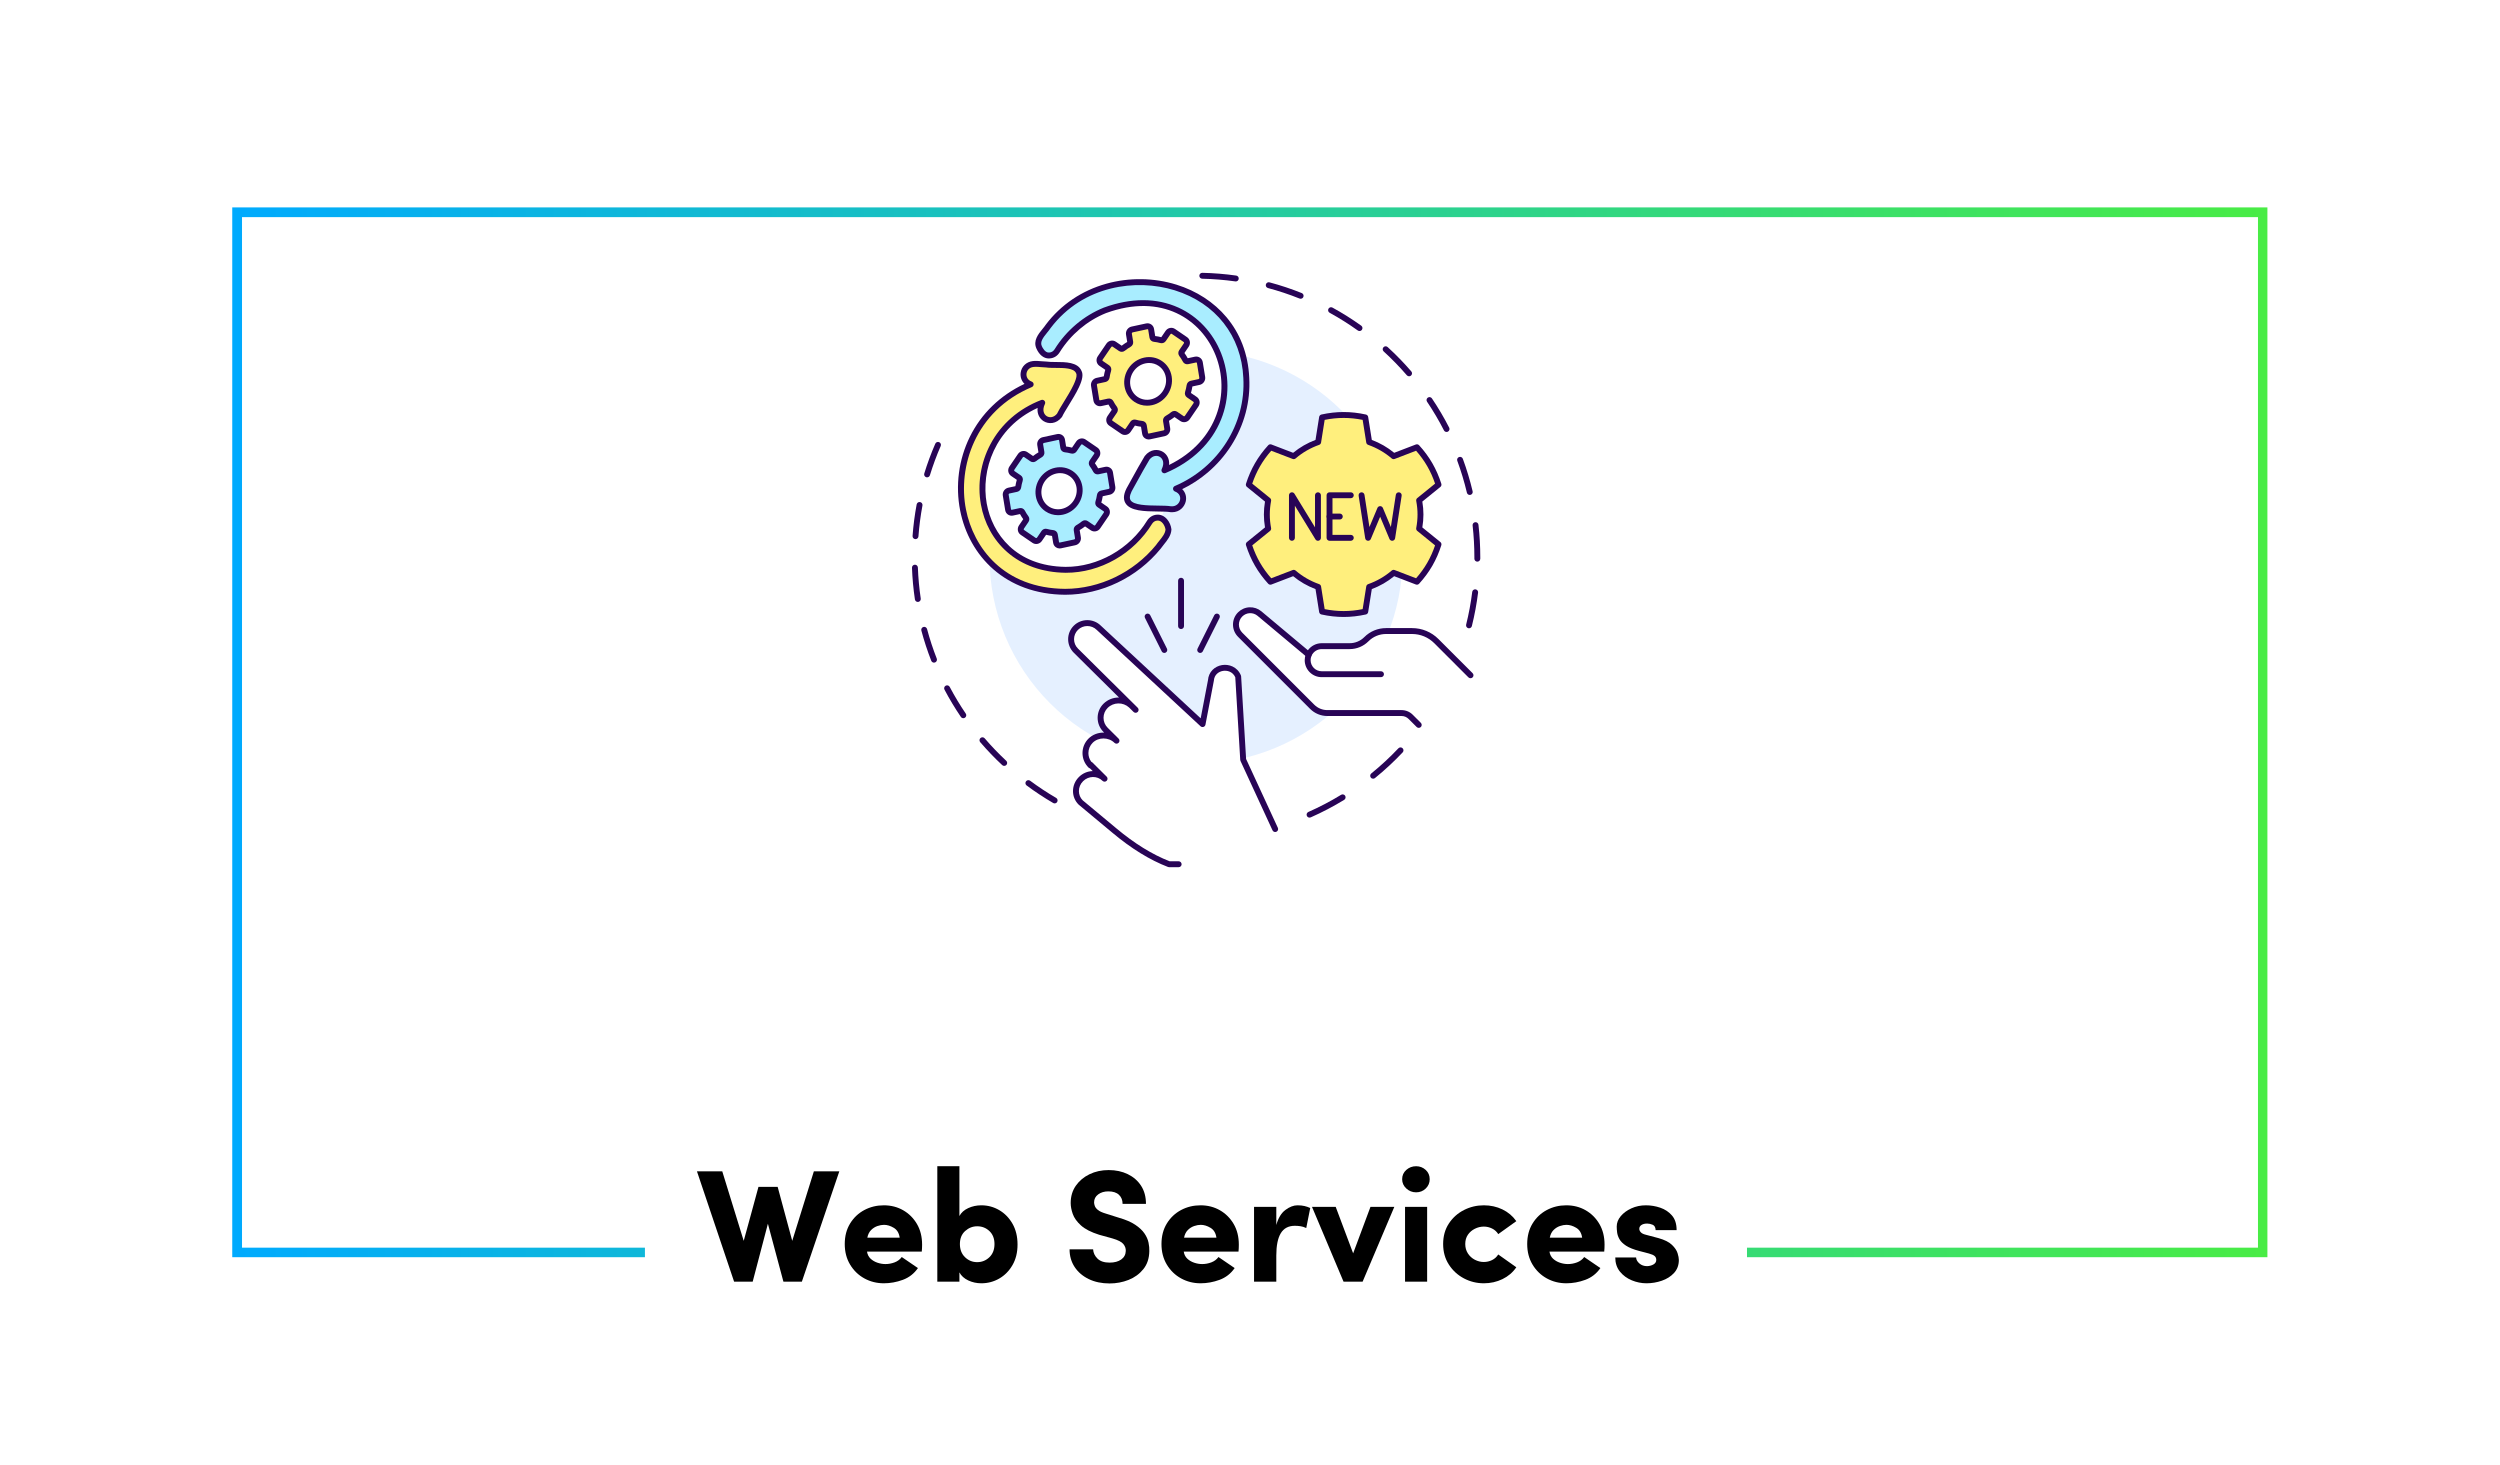 <svg xmlns="http://www.w3.org/2000/svg" xmlns:xlink="http://www.w3.org/1999/xlink" width="2560" viewBox="0 0 1920 1125" height="1500" preserveAspectRatio="xMidYMid meet"><defs><g></g><clipPath id="14f339b1e0"><path d="M 178.367 159.281 L 1741.367 159.281 L 1741.367 965.531 L 178.367 965.531 Z M 178.367 159.281 " clip-rule="nonzero"></path></clipPath><linearGradient x1="0" gradientTransform="matrix(6.32, 0, 0, 6.32, -0, 0)" y1="85.061" x2="329.722" gradientUnits="userSpaceOnUse" y2="85.061" id="b544141de1"><stop stop-opacity="1" stop-color="rgb(0%, 66.699%, 99.599%)" offset="0"></stop><stop stop-opacity="1" stop-color="rgb(0.111%, 66.8%, 99.315%)" offset="0.004"></stop><stop stop-opacity="1" stop-color="rgb(0.223%, 66.901%, 99.033%)" offset="0.008"></stop><stop stop-opacity="1" stop-color="rgb(0.334%, 67.001%, 98.749%)" offset="0.012"></stop><stop stop-opacity="1" stop-color="rgb(0.446%, 67.102%, 98.466%)" offset="0.016"></stop><stop stop-opacity="1" stop-color="rgb(0.557%, 67.203%, 98.183%)" offset="0.02"></stop><stop stop-opacity="1" stop-color="rgb(0.67%, 67.303%, 97.9%)" offset="0.023"></stop><stop stop-opacity="1" stop-color="rgb(0.781%, 67.404%, 97.617%)" offset="0.027"></stop><stop stop-opacity="1" stop-color="rgb(0.893%, 67.505%, 97.334%)" offset="0.031"></stop><stop stop-opacity="1" stop-color="rgb(1.004%, 67.606%, 97.05%)" offset="0.035"></stop><stop stop-opacity="1" stop-color="rgb(1.117%, 67.706%, 96.768%)" offset="0.039"></stop><stop stop-opacity="1" stop-color="rgb(1.228%, 67.807%, 96.484%)" offset="0.043"></stop><stop stop-opacity="1" stop-color="rgb(1.34%, 67.908%, 96.202%)" offset="0.047"></stop><stop stop-opacity="1" stop-color="rgb(1.451%, 68.008%, 95.918%)" offset="0.051"></stop><stop stop-opacity="1" stop-color="rgb(1.562%, 68.111%, 95.634%)" offset="0.055"></stop><stop stop-opacity="1" stop-color="rgb(1.674%, 68.211%, 95.351%)" offset="0.059"></stop><stop stop-opacity="1" stop-color="rgb(1.787%, 68.312%, 95.068%)" offset="0.062"></stop><stop stop-opacity="1" stop-color="rgb(1.898%, 68.413%, 94.785%)" offset="0.066"></stop><stop stop-opacity="1" stop-color="rgb(2.01%, 68.513%, 94.502%)" offset="0.07"></stop><stop stop-opacity="1" stop-color="rgb(2.121%, 68.614%, 94.218%)" offset="0.074"></stop><stop stop-opacity="1" stop-color="rgb(2.234%, 68.715%, 93.936%)" offset="0.078"></stop><stop stop-opacity="1" stop-color="rgb(2.345%, 68.816%, 93.652%)" offset="0.082"></stop><stop stop-opacity="1" stop-color="rgb(2.457%, 68.916%, 93.37%)" offset="0.086"></stop><stop stop-opacity="1" stop-color="rgb(2.568%, 69.017%, 93.086%)" offset="0.09"></stop><stop stop-opacity="1" stop-color="rgb(2.679%, 69.118%, 92.804%)" offset="0.094"></stop><stop stop-opacity="1" stop-color="rgb(2.791%, 69.218%, 92.52%)" offset="0.098"></stop><stop stop-opacity="1" stop-color="rgb(2.904%, 69.319%, 92.238%)" offset="0.102"></stop><stop stop-opacity="1" stop-color="rgb(3.015%, 69.42%, 91.954%)" offset="0.105"></stop><stop stop-opacity="1" stop-color="rgb(3.127%, 69.521%, 91.67%)" offset="0.109"></stop><stop stop-opacity="1" stop-color="rgb(3.238%, 69.621%, 91.386%)" offset="0.113"></stop><stop stop-opacity="1" stop-color="rgb(3.351%, 69.722%, 91.104%)" offset="0.117"></stop><stop stop-opacity="1" stop-color="rgb(3.462%, 69.823%, 90.82%)" offset="0.121"></stop><stop stop-opacity="1" stop-color="rgb(3.574%, 69.923%, 90.538%)" offset="0.125"></stop><stop stop-opacity="1" stop-color="rgb(3.685%, 70.024%, 90.254%)" offset="0.129"></stop><stop stop-opacity="1" stop-color="rgb(3.796%, 70.125%, 89.972%)" offset="0.133"></stop><stop stop-opacity="1" stop-color="rgb(3.908%, 70.226%, 89.688%)" offset="0.137"></stop><stop stop-opacity="1" stop-color="rgb(4.021%, 70.326%, 89.406%)" offset="0.141"></stop><stop stop-opacity="1" stop-color="rgb(4.132%, 70.427%, 89.122%)" offset="0.145"></stop><stop stop-opacity="1" stop-color="rgb(4.243%, 70.528%, 88.84%)" offset="0.148"></stop><stop stop-opacity="1" stop-color="rgb(4.355%, 70.628%, 88.556%)" offset="0.152"></stop><stop stop-opacity="1" stop-color="rgb(4.468%, 70.729%, 88.274%)" offset="0.156"></stop><stop stop-opacity="1" stop-color="rgb(4.579%, 70.83%, 87.99%)" offset="0.16"></stop><stop stop-opacity="1" stop-color="rgb(4.691%, 70.932%, 87.706%)" offset="0.164"></stop><stop stop-opacity="1" stop-color="rgb(4.802%, 71.033%, 87.422%)" offset="0.168"></stop><stop stop-opacity="1" stop-color="rgb(4.913%, 71.133%, 87.14%)" offset="0.172"></stop><stop stop-opacity="1" stop-color="rgb(5.025%, 71.234%, 86.856%)" offset="0.176"></stop><stop stop-opacity="1" stop-color="rgb(5.138%, 71.335%, 86.574%)" offset="0.18"></stop><stop stop-opacity="1" stop-color="rgb(5.249%, 71.436%, 86.29%)" offset="0.184"></stop><stop stop-opacity="1" stop-color="rgb(5.36%, 71.536%, 86.008%)" offset="0.188"></stop><stop stop-opacity="1" stop-color="rgb(5.472%, 71.637%, 85.724%)" offset="0.191"></stop><stop stop-opacity="1" stop-color="rgb(5.585%, 71.738%, 85.442%)" offset="0.195"></stop><stop stop-opacity="1" stop-color="rgb(5.696%, 71.838%, 85.158%)" offset="0.199"></stop><stop stop-opacity="1" stop-color="rgb(5.807%, 71.939%, 84.875%)" offset="0.203"></stop><stop stop-opacity="1" stop-color="rgb(5.919%, 72.04%, 84.592%)" offset="0.207"></stop><stop stop-opacity="1" stop-color="rgb(6.032%, 72.141%, 84.309%)" offset="0.211"></stop><stop stop-opacity="1" stop-color="rgb(6.143%, 72.241%, 84.026%)" offset="0.215"></stop><stop stop-opacity="1" stop-color="rgb(6.255%, 72.342%, 83.742%)" offset="0.219"></stop><stop stop-opacity="1" stop-color="rgb(6.366%, 72.443%, 83.458%)" offset="0.223"></stop><stop stop-opacity="1" stop-color="rgb(6.477%, 72.543%, 83.176%)" offset="0.227"></stop><stop stop-opacity="1" stop-color="rgb(6.589%, 72.644%, 82.892%)" offset="0.23"></stop><stop stop-opacity="1" stop-color="rgb(6.702%, 72.745%, 82.61%)" offset="0.234"></stop><stop stop-opacity="1" stop-color="rgb(6.813%, 72.845%, 82.326%)" offset="0.238"></stop><stop stop-opacity="1" stop-color="rgb(6.924%, 72.946%, 82.043%)" offset="0.242"></stop><stop stop-opacity="1" stop-color="rgb(7.036%, 73.047%, 81.76%)" offset="0.246"></stop><stop stop-opacity="1" stop-color="rgb(7.149%, 73.148%, 81.477%)" offset="0.25"></stop><stop stop-opacity="1" stop-color="rgb(7.26%, 73.248%, 81.194%)" offset="0.254"></stop><stop stop-opacity="1" stop-color="rgb(7.372%, 73.349%, 80.911%)" offset="0.258"></stop><stop stop-opacity="1" stop-color="rgb(7.483%, 73.45%, 80.627%)" offset="0.262"></stop><stop stop-opacity="1" stop-color="rgb(7.594%, 73.552%, 80.345%)" offset="0.266"></stop><stop stop-opacity="1" stop-color="rgb(7.706%, 73.653%, 80.061%)" offset="0.27"></stop><stop stop-opacity="1" stop-color="rgb(7.819%, 73.753%, 79.778%)" offset="0.273"></stop><stop stop-opacity="1" stop-color="rgb(7.93%, 73.854%, 79.494%)" offset="0.277"></stop><stop stop-opacity="1" stop-color="rgb(8.041%, 73.955%, 79.211%)" offset="0.281"></stop><stop stop-opacity="1" stop-color="rgb(8.153%, 74.055%, 78.928%)" offset="0.285"></stop><stop stop-opacity="1" stop-color="rgb(8.266%, 74.156%, 78.645%)" offset="0.289"></stop><stop stop-opacity="1" stop-color="rgb(8.377%, 74.257%, 78.362%)" offset="0.293"></stop><stop stop-opacity="1" stop-color="rgb(8.488%, 74.358%, 78.079%)" offset="0.297"></stop><stop stop-opacity="1" stop-color="rgb(8.6%, 74.458%, 77.795%)" offset="0.301"></stop><stop stop-opacity="1" stop-color="rgb(8.711%, 74.559%, 77.513%)" offset="0.305"></stop><stop stop-opacity="1" stop-color="rgb(8.823%, 74.66%, 77.229%)" offset="0.309"></stop><stop stop-opacity="1" stop-color="rgb(8.936%, 74.76%, 76.947%)" offset="0.312"></stop><stop stop-opacity="1" stop-color="rgb(9.047%, 74.861%, 76.663%)" offset="0.316"></stop><stop stop-opacity="1" stop-color="rgb(9.158%, 74.962%, 76.381%)" offset="0.32"></stop><stop stop-opacity="1" stop-color="rgb(9.27%, 75.063%, 76.097%)" offset="0.324"></stop><stop stop-opacity="1" stop-color="rgb(9.383%, 75.163%, 75.815%)" offset="0.328"></stop><stop stop-opacity="1" stop-color="rgb(9.494%, 75.264%, 75.531%)" offset="0.332"></stop><stop stop-opacity="1" stop-color="rgb(9.605%, 75.365%, 75.247%)" offset="0.336"></stop><stop stop-opacity="1" stop-color="rgb(9.717%, 75.465%, 74.963%)" offset="0.34"></stop><stop stop-opacity="1" stop-color="rgb(9.828%, 75.566%, 74.681%)" offset="0.344"></stop><stop stop-opacity="1" stop-color="rgb(9.94%, 75.667%, 74.397%)" offset="0.348"></stop><stop stop-opacity="1" stop-color="rgb(10.052%, 75.768%, 74.115%)" offset="0.352"></stop><stop stop-opacity="1" stop-color="rgb(10.164%, 75.868%, 73.831%)" offset="0.355"></stop><stop stop-opacity="1" stop-color="rgb(10.275%, 75.969%, 73.549%)" offset="0.359"></stop><stop stop-opacity="1" stop-color="rgb(10.387%, 76.07%, 73.265%)" offset="0.363"></stop><stop stop-opacity="1" stop-color="rgb(10.5%, 76.172%, 72.983%)" offset="0.367"></stop><stop stop-opacity="1" stop-color="rgb(10.611%, 76.273%, 72.699%)" offset="0.371"></stop><stop stop-opacity="1" stop-color="rgb(10.722%, 76.373%, 72.417%)" offset="0.375"></stop><stop stop-opacity="1" stop-color="rgb(10.834%, 76.474%, 72.133%)" offset="0.379"></stop><stop stop-opacity="1" stop-color="rgb(10.945%, 76.575%, 71.851%)" offset="0.383"></stop><stop stop-opacity="1" stop-color="rgb(11.057%, 76.675%, 71.567%)" offset="0.387"></stop><stop stop-opacity="1" stop-color="rgb(11.169%, 76.776%, 71.283%)" offset="0.391"></stop><stop stop-opacity="1" stop-color="rgb(11.281%, 76.877%, 70.999%)" offset="0.395"></stop><stop stop-opacity="1" stop-color="rgb(11.392%, 76.978%, 70.717%)" offset="0.398"></stop><stop stop-opacity="1" stop-color="rgb(11.504%, 77.078%, 70.433%)" offset="0.402"></stop><stop stop-opacity="1" stop-color="rgb(11.617%, 77.179%, 70.151%)" offset="0.406"></stop><stop stop-opacity="1" stop-color="rgb(11.728%, 77.28%, 69.867%)" offset="0.41"></stop><stop stop-opacity="1" stop-color="rgb(11.839%, 77.38%, 69.585%)" offset="0.414"></stop><stop stop-opacity="1" stop-color="rgb(11.951%, 77.481%, 69.301%)" offset="0.418"></stop><stop stop-opacity="1" stop-color="rgb(12.064%, 77.582%, 69.019%)" offset="0.422"></stop><stop stop-opacity="1" stop-color="rgb(12.175%, 77.682%, 68.735%)" offset="0.426"></stop><stop stop-opacity="1" stop-color="rgb(12.286%, 77.783%, 68.452%)" offset="0.43"></stop><stop stop-opacity="1" stop-color="rgb(12.398%, 77.884%, 68.169%)" offset="0.434"></stop><stop stop-opacity="1" stop-color="rgb(12.509%, 77.985%, 67.886%)" offset="0.438"></stop><stop stop-opacity="1" stop-color="rgb(12.621%, 78.085%, 67.603%)" offset="0.441"></stop><stop stop-opacity="1" stop-color="rgb(12.733%, 78.186%, 67.319%)" offset="0.445"></stop><stop stop-opacity="1" stop-color="rgb(12.845%, 78.287%, 67.035%)" offset="0.449"></stop><stop stop-opacity="1" stop-color="rgb(12.956%, 78.387%, 66.753%)" offset="0.453"></stop><stop stop-opacity="1" stop-color="rgb(13.068%, 78.488%, 66.469%)" offset="0.457"></stop><stop stop-opacity="1" stop-color="rgb(13.181%, 78.589%, 66.187%)" offset="0.461"></stop><stop stop-opacity="1" stop-color="rgb(13.292%, 78.69%, 65.903%)" offset="0.465"></stop><stop stop-opacity="1" stop-color="rgb(13.403%, 78.79%, 65.62%)" offset="0.469"></stop><stop stop-opacity="1" stop-color="rgb(13.515%, 78.891%, 65.337%)" offset="0.473"></stop><stop stop-opacity="1" stop-color="rgb(13.626%, 78.993%, 65.054%)" offset="0.477"></stop><stop stop-opacity="1" stop-color="rgb(13.737%, 79.094%, 64.771%)" offset="0.48"></stop><stop stop-opacity="1" stop-color="rgb(13.85%, 79.195%, 64.488%)" offset="0.484"></stop><stop stop-opacity="1" stop-color="rgb(13.962%, 79.295%, 64.204%)" offset="0.488"></stop><stop stop-opacity="1" stop-color="rgb(14.073%, 79.396%, 63.922%)" offset="0.492"></stop><stop stop-opacity="1" stop-color="rgb(14.185%, 79.497%, 63.638%)" offset="0.496"></stop><stop stop-opacity="1" stop-color="rgb(14.297%, 79.597%, 63.354%)" offset="0.5"></stop><stop stop-opacity="1" stop-color="rgb(14.409%, 79.698%, 63.071%)" offset="0.504"></stop><stop stop-opacity="1" stop-color="rgb(14.52%, 79.799%, 62.788%)" offset="0.508"></stop><stop stop-opacity="1" stop-color="rgb(14.632%, 79.9%, 62.505%)" offset="0.512"></stop><stop stop-opacity="1" stop-color="rgb(14.743%, 80%, 62.222%)" offset="0.516"></stop><stop stop-opacity="1" stop-color="rgb(14.854%, 80.101%, 61.938%)" offset="0.52"></stop><stop stop-opacity="1" stop-color="rgb(14.967%, 80.202%, 61.656%)" offset="0.523"></stop><stop stop-opacity="1" stop-color="rgb(15.079%, 80.302%, 61.372%)" offset="0.527"></stop><stop stop-opacity="1" stop-color="rgb(15.19%, 80.403%, 61.09%)" offset="0.531"></stop><stop stop-opacity="1" stop-color="rgb(15.302%, 80.504%, 60.806%)" offset="0.535"></stop><stop stop-opacity="1" stop-color="rgb(15.414%, 80.605%, 60.524%)" offset="0.539"></stop><stop stop-opacity="1" stop-color="rgb(15.526%, 80.705%, 60.24%)" offset="0.543"></stop><stop stop-opacity="1" stop-color="rgb(15.637%, 80.806%, 59.958%)" offset="0.547"></stop><stop stop-opacity="1" stop-color="rgb(15.749%, 80.907%, 59.674%)" offset="0.551"></stop><stop stop-opacity="1" stop-color="rgb(15.86%, 81.007%, 59.39%)" offset="0.555"></stop><stop stop-opacity="1" stop-color="rgb(15.971%, 81.108%, 59.106%)" offset="0.559"></stop><stop stop-opacity="1" stop-color="rgb(16.084%, 81.209%, 58.824%)" offset="0.562"></stop><stop stop-opacity="1" stop-color="rgb(16.196%, 81.31%, 58.54%)" offset="0.566"></stop><stop stop-opacity="1" stop-color="rgb(16.307%, 81.41%, 58.258%)" offset="0.57"></stop><stop stop-opacity="1" stop-color="rgb(16.418%, 81.511%, 57.974%)" offset="0.574"></stop><stop stop-opacity="1" stop-color="rgb(16.531%, 81.613%, 57.692%)" offset="0.578"></stop><stop stop-opacity="1" stop-color="rgb(16.643%, 81.714%, 57.408%)" offset="0.582"></stop><stop stop-opacity="1" stop-color="rgb(16.754%, 81.815%, 57.126%)" offset="0.586"></stop><stop stop-opacity="1" stop-color="rgb(16.866%, 81.915%, 56.842%)" offset="0.59"></stop><stop stop-opacity="1" stop-color="rgb(16.978%, 82.016%, 56.56%)" offset="0.594"></stop><stop stop-opacity="1" stop-color="rgb(17.09%, 82.117%, 56.276%)" offset="0.598"></stop><stop stop-opacity="1" stop-color="rgb(17.201%, 82.217%, 55.994%)" offset="0.602"></stop><stop stop-opacity="1" stop-color="rgb(17.313%, 82.318%, 55.71%)" offset="0.605"></stop><stop stop-opacity="1" stop-color="rgb(17.424%, 82.419%, 55.428%)" offset="0.609"></stop><stop stop-opacity="1" stop-color="rgb(17.535%, 82.52%, 55.144%)" offset="0.613"></stop><stop stop-opacity="1" stop-color="rgb(17.648%, 82.62%, 54.86%)" offset="0.617"></stop><stop stop-opacity="1" stop-color="rgb(17.76%, 82.721%, 54.576%)" offset="0.621"></stop><stop stop-opacity="1" stop-color="rgb(17.871%, 82.822%, 54.294%)" offset="0.625"></stop><stop stop-opacity="1" stop-color="rgb(17.982%, 82.922%, 54.01%)" offset="0.629"></stop><stop stop-opacity="1" stop-color="rgb(18.095%, 83.023%, 53.728%)" offset="0.633"></stop><stop stop-opacity="1" stop-color="rgb(18.207%, 83.124%, 53.444%)" offset="0.637"></stop><stop stop-opacity="1" stop-color="rgb(18.318%, 83.224%, 53.162%)" offset="0.641"></stop><stop stop-opacity="1" stop-color="rgb(18.43%, 83.325%, 52.878%)" offset="0.645"></stop><stop stop-opacity="1" stop-color="rgb(18.541%, 83.426%, 52.596%)" offset="0.648"></stop><stop stop-opacity="1" stop-color="rgb(18.652%, 83.527%, 52.312%)" offset="0.652"></stop><stop stop-opacity="1" stop-color="rgb(18.765%, 83.627%, 52.029%)" offset="0.656"></stop><stop stop-opacity="1" stop-color="rgb(18.877%, 83.728%, 51.746%)" offset="0.66"></stop><stop stop-opacity="1" stop-color="rgb(18.988%, 83.829%, 51.463%)" offset="0.664"></stop><stop stop-opacity="1" stop-color="rgb(19.099%, 83.929%, 51.18%)" offset="0.668"></stop><stop stop-opacity="1" stop-color="rgb(19.212%, 84.03%, 50.896%)" offset="0.672"></stop><stop stop-opacity="1" stop-color="rgb(19.324%, 84.131%, 50.612%)" offset="0.676"></stop><stop stop-opacity="1" stop-color="rgb(19.435%, 84.232%, 50.33%)" offset="0.68"></stop><stop stop-opacity="1" stop-color="rgb(19.547%, 84.332%, 50.046%)" offset="0.684"></stop><stop stop-opacity="1" stop-color="rgb(19.658%, 84.435%, 49.763%)" offset="0.688"></stop><stop stop-opacity="1" stop-color="rgb(19.769%, 84.535%, 49.48%)" offset="0.691"></stop><stop stop-opacity="1" stop-color="rgb(19.882%, 84.636%, 49.197%)" offset="0.695"></stop><stop stop-opacity="1" stop-color="rgb(19.994%, 84.737%, 48.914%)" offset="0.699"></stop><stop stop-opacity="1" stop-color="rgb(20.105%, 84.837%, 48.631%)" offset="0.703"></stop><stop stop-opacity="1" stop-color="rgb(20.216%, 84.938%, 48.347%)" offset="0.707"></stop><stop stop-opacity="1" stop-color="rgb(20.329%, 85.039%, 48.065%)" offset="0.711"></stop><stop stop-opacity="1" stop-color="rgb(20.441%, 85.139%, 47.781%)" offset="0.715"></stop><stop stop-opacity="1" stop-color="rgb(20.552%, 85.24%, 47.499%)" offset="0.719"></stop><stop stop-opacity="1" stop-color="rgb(20.663%, 85.341%, 47.215%)" offset="0.723"></stop><stop stop-opacity="1" stop-color="rgb(20.775%, 85.442%, 46.931%)" offset="0.727"></stop><stop stop-opacity="1" stop-color="rgb(20.886%, 85.542%, 46.648%)" offset="0.73"></stop><stop stop-opacity="1" stop-color="rgb(20.999%, 85.643%, 46.365%)" offset="0.734"></stop><stop stop-opacity="1" stop-color="rgb(21.111%, 85.744%, 46.082%)" offset="0.738"></stop><stop stop-opacity="1" stop-color="rgb(21.222%, 85.844%, 45.799%)" offset="0.742"></stop><stop stop-opacity="1" stop-color="rgb(21.333%, 85.945%, 45.515%)" offset="0.746"></stop><stop stop-opacity="1" stop-color="rgb(21.446%, 86.046%, 45.233%)" offset="0.75"></stop><stop stop-opacity="1" stop-color="rgb(21.558%, 86.147%, 44.949%)" offset="0.754"></stop><stop stop-opacity="1" stop-color="rgb(21.669%, 86.247%, 44.667%)" offset="0.758"></stop><stop stop-opacity="1" stop-color="rgb(21.78%, 86.348%, 44.383%)" offset="0.762"></stop><stop stop-opacity="1" stop-color="rgb(21.892%, 86.449%, 44.101%)" offset="0.766"></stop><stop stop-opacity="1" stop-color="rgb(22.003%, 86.549%, 43.817%)" offset="0.77"></stop><stop stop-opacity="1" stop-color="rgb(22.116%, 86.65%, 43.535%)" offset="0.773"></stop><stop stop-opacity="1" stop-color="rgb(22.227%, 86.751%, 43.251%)" offset="0.777"></stop><stop stop-opacity="1" stop-color="rgb(22.339%, 86.852%, 42.967%)" offset="0.781"></stop><stop stop-opacity="1" stop-color="rgb(22.45%, 86.952%, 42.683%)" offset="0.785"></stop><stop stop-opacity="1" stop-color="rgb(22.563%, 87.054%, 42.401%)" offset="0.789"></stop><stop stop-opacity="1" stop-color="rgb(22.675%, 87.155%, 42.117%)" offset="0.793"></stop><stop stop-opacity="1" stop-color="rgb(22.786%, 87.256%, 41.835%)" offset="0.797"></stop><stop stop-opacity="1" stop-color="rgb(22.897%, 87.357%, 41.551%)" offset="0.801"></stop><stop stop-opacity="1" stop-color="rgb(23.01%, 87.457%, 41.269%)" offset="0.805"></stop><stop stop-opacity="1" stop-color="rgb(23.122%, 87.558%, 40.985%)" offset="0.809"></stop><stop stop-opacity="1" stop-color="rgb(23.233%, 87.659%, 40.703%)" offset="0.812"></stop><stop stop-opacity="1" stop-color="rgb(23.344%, 87.759%, 40.419%)" offset="0.816"></stop><stop stop-opacity="1" stop-color="rgb(23.456%, 87.86%, 40.137%)" offset="0.82"></stop><stop stop-opacity="1" stop-color="rgb(23.567%, 87.961%, 39.853%)" offset="0.824"></stop><stop stop-opacity="1" stop-color="rgb(23.68%, 88.062%, 39.571%)" offset="0.828"></stop><stop stop-opacity="1" stop-color="rgb(23.792%, 88.162%, 39.287%)" offset="0.832"></stop><stop stop-opacity="1" stop-color="rgb(23.903%, 88.263%, 39.003%)" offset="0.836"></stop><stop stop-opacity="1" stop-color="rgb(24.014%, 88.364%, 38.719%)" offset="0.84"></stop><stop stop-opacity="1" stop-color="rgb(24.127%, 88.464%, 38.437%)" offset="0.844"></stop><stop stop-opacity="1" stop-color="rgb(24.239%, 88.565%, 38.153%)" offset="0.848"></stop><stop stop-opacity="1" stop-color="rgb(24.35%, 88.666%, 37.871%)" offset="0.852"></stop><stop stop-opacity="1" stop-color="rgb(24.461%, 88.766%, 37.587%)" offset="0.855"></stop><stop stop-opacity="1" stop-color="rgb(24.573%, 88.867%, 37.305%)" offset="0.859"></stop><stop stop-opacity="1" stop-color="rgb(24.684%, 88.968%, 37.021%)" offset="0.863"></stop><stop stop-opacity="1" stop-color="rgb(24.797%, 89.069%, 36.739%)" offset="0.867"></stop><stop stop-opacity="1" stop-color="rgb(24.908%, 89.169%, 36.455%)" offset="0.871"></stop><stop stop-opacity="1" stop-color="rgb(25.02%, 89.27%, 36.172%)" offset="0.875"></stop><stop stop-opacity="1" stop-color="rgb(25.131%, 89.371%, 35.889%)" offset="0.879"></stop><stop stop-opacity="1" stop-color="rgb(25.244%, 89.471%, 35.606%)" offset="0.883"></stop><stop stop-opacity="1" stop-color="rgb(25.356%, 89.572%, 35.323%)" offset="0.887"></stop><stop stop-opacity="1" stop-color="rgb(25.467%, 89.673%, 35.039%)" offset="0.891"></stop><stop stop-opacity="1" stop-color="rgb(25.578%, 89.774%, 34.755%)" offset="0.895"></stop><stop stop-opacity="1" stop-color="rgb(25.69%, 89.876%, 34.473%)" offset="0.898"></stop><stop stop-opacity="1" stop-color="rgb(25.801%, 89.977%, 34.189%)" offset="0.902"></stop><stop stop-opacity="1" stop-color="rgb(25.914%, 90.077%, 33.907%)" offset="0.906"></stop><stop stop-opacity="1" stop-color="rgb(26.025%, 90.178%, 33.623%)" offset="0.91"></stop><stop stop-opacity="1" stop-color="rgb(26.137%, 90.279%, 33.34%)" offset="0.914"></stop><stop stop-opacity="1" stop-color="rgb(26.248%, 90.379%, 33.057%)" offset="0.918"></stop><stop stop-opacity="1" stop-color="rgb(26.361%, 90.48%, 32.774%)" offset="0.922"></stop><stop stop-opacity="1" stop-color="rgb(26.472%, 90.581%, 32.491%)" offset="0.926"></stop><stop stop-opacity="1" stop-color="rgb(26.584%, 90.681%, 32.208%)" offset="0.93"></stop><stop stop-opacity="1" stop-color="rgb(26.695%, 90.782%, 31.924%)" offset="0.934"></stop><stop stop-opacity="1" stop-color="rgb(26.807%, 90.883%, 31.642%)" offset="0.938"></stop><stop stop-opacity="1" stop-color="rgb(26.918%, 90.984%, 31.358%)" offset="0.941"></stop><stop stop-opacity="1" stop-color="rgb(27.031%, 91.084%, 31.076%)" offset="0.945"></stop><stop stop-opacity="1" stop-color="rgb(27.142%, 91.185%, 30.792%)" offset="0.949"></stop><stop stop-opacity="1" stop-color="rgb(27.254%, 91.286%, 30.508%)" offset="0.953"></stop><stop stop-opacity="1" stop-color="rgb(27.365%, 91.386%, 30.225%)" offset="0.957"></stop><stop stop-opacity="1" stop-color="rgb(27.478%, 91.487%, 29.942%)" offset="0.961"></stop><stop stop-opacity="1" stop-color="rgb(27.589%, 91.588%, 29.659%)" offset="0.965"></stop><stop stop-opacity="1" stop-color="rgb(27.701%, 91.689%, 29.376%)" offset="0.969"></stop><stop stop-opacity="1" stop-color="rgb(27.812%, 91.789%, 29.092%)" offset="0.973"></stop><stop stop-opacity="1" stop-color="rgb(27.924%, 91.89%, 28.81%)" offset="0.977"></stop><stop stop-opacity="1" stop-color="rgb(28.035%, 91.991%, 28.526%)" offset="0.98"></stop><stop stop-opacity="1" stop-color="rgb(28.148%, 92.091%, 28.244%)" offset="0.984"></stop><stop stop-opacity="1" stop-color="rgb(28.259%, 92.192%, 27.96%)" offset="0.988"></stop><stop stop-opacity="1" stop-color="rgb(28.371%, 92.293%, 27.678%)" offset="0.992"></stop><stop stop-opacity="1" stop-color="rgb(28.482%, 92.393%, 27.394%)" offset="0.996"></stop><stop stop-opacity="1" stop-color="rgb(28.595%, 92.496%, 27.112%)" offset="1"></stop></linearGradient><clipPath id="5695afbfd6"><path d="M 700.359 339 L 813 339 L 813 618 L 700.359 618 Z M 700.359 339 " clip-rule="nonzero"></path></clipPath><clipPath id="82ff998a54"><path d="M 921 209 L 1136.859 209 L 1136.859 483 L 921 483 Z M 921 209 " clip-rule="nonzero"></path></clipPath><clipPath id="573a5f3a6a"><path d="M 495.305 869.582 L 1341.883 869.582 L 1341.883 1038.332 L 495.305 1038.332 Z M 495.305 869.582 " clip-rule="nonzero"></path></clipPath></defs><rect x="-192" width="2304" fill="#ffffff" y="-112.5" height="1350" fill-opacity="1"></rect><rect x="-192" width="2304" fill="#ffffff" y="-112.5" height="1350" fill-opacity="1"></rect><g clip-path="url(#14f339b1e0)"><path stroke-linecap="butt" transform="matrix(0.75, 0, 0, 0.75, 178.369, 159.281)" fill="none" stroke-linejoin="miter" d="M -0.002 0.001 L 2084.342 0.001 L 2084.342 1075.251 L -0.002 1075.251 Z M -0.002 0.001 " stroke="url(#b544141de1)" stroke-width="20" stroke-miterlimit="4"></path></g><g clip-path="url(#5695afbfd6)"><path fill="#280456" d="M 809.965 617.004 C 809.574 617.004 809.184 616.906 808.824 616.695 C 801.82 612.613 794.961 608.086 788.445 603.242 C 787.441 602.492 787.234 601.074 787.98 600.07 C 788.727 599.062 790.145 598.855 791.152 599.602 C 797.531 604.348 804.246 608.781 811.105 612.777 C 812.188 613.41 812.555 614.797 811.922 615.879 C 811.504 616.602 810.742 617.004 809.965 617.004 Z M 771.238 588.211 C 770.684 588.211 770.129 588.008 769.695 587.602 C 763.762 582.066 758.074 576.137 752.793 569.977 C 751.98 569.027 752.09 567.598 753.039 566.781 C 753.988 565.965 755.418 566.074 756.234 567.027 C 761.406 573.059 766.977 578.863 772.785 584.285 C 773.699 585.141 773.75 586.574 772.898 587.488 C 772.449 587.969 771.844 588.211 771.238 588.211 Z M 739.832 551.578 C 739.105 551.578 738.395 551.23 737.957 550.586 C 733.387 543.875 729.152 536.832 725.371 529.664 C 724.785 528.555 725.211 527.184 726.316 526.602 C 727.426 526.016 728.797 526.441 729.379 527.547 C 733.086 534.566 737.23 541.461 741.703 548.035 C 742.406 549.07 742.141 550.48 741.105 551.184 C 740.715 551.449 740.27 551.578 739.832 551.578 Z M 717.32 508.906 C 716.414 508.906 715.559 508.359 715.207 507.465 C 712.25 499.91 709.691 492.105 707.602 484.27 C 707.281 483.059 708 481.816 709.207 481.492 C 710.418 481.172 711.66 481.891 711.984 483.102 C 714.027 490.773 716.531 498.414 719.43 505.812 C 719.883 506.977 719.309 508.293 718.145 508.75 C 717.871 508.855 717.594 508.906 717.32 508.906 Z M 704.891 462.285 C 703.785 462.285 702.82 461.477 702.652 460.352 C 701.457 452.348 700.699 444.168 700.402 436.039 C 700.355 434.785 701.332 433.734 702.582 433.688 C 703.832 433.641 704.883 434.617 704.93 435.871 C 705.223 443.832 705.965 451.844 707.133 459.684 C 707.32 460.922 706.465 462.078 705.227 462.262 C 705.113 462.277 705 462.285 704.891 462.285 Z M 703.109 414.051 C 703.051 414.051 702.996 414.051 702.938 414.043 C 701.691 413.953 700.754 412.867 700.844 411.617 C 701.441 403.504 702.5 395.355 703.992 387.395 C 704.223 386.164 705.406 385.352 706.637 385.582 C 707.867 385.812 708.676 386.996 708.445 388.23 C 706.988 396.023 705.949 404.008 705.367 411.949 C 705.277 413.141 704.285 414.051 703.109 414.051 Z M 712 366.605 C 711.777 366.605 711.555 366.574 711.332 366.508 C 710.137 366.141 709.465 364.871 709.832 363.672 C 712.211 355.918 715.062 348.207 718.305 340.762 C 718.801 339.613 720.137 339.09 721.285 339.59 C 722.434 340.09 722.957 341.426 722.457 342.574 C 719.285 349.863 716.496 357.41 714.164 365.004 C 713.867 365.98 712.969 366.605 712 366.605 Z M 712 366.605 " fill-opacity="1" fill-rule="nonzero"></path></g><path fill="#280456" d="M 1005.738 627.93 C 1004.867 627.93 1004.039 627.426 1003.664 626.578 C 1003.156 625.43 1003.676 624.094 1004.82 623.586 C 1013.445 619.777 1021.906 615.344 1029.965 610.41 C 1031.031 609.758 1032.43 610.094 1033.082 611.16 C 1033.734 612.23 1033.398 613.625 1032.332 614.277 C 1024.102 619.316 1015.461 623.844 1006.652 627.734 C 1006.355 627.867 1006.043 627.93 1005.738 627.93 Z M 1054.574 598.043 C 1053.914 598.043 1053.258 597.758 1052.812 597.207 C 1052.023 596.234 1052.172 594.805 1053.145 594.016 C 1060.473 588.066 1067.477 581.57 1073.961 574.707 C 1074.82 573.797 1076.254 573.758 1077.164 574.617 C 1078.074 575.477 1078.113 576.91 1077.254 577.82 C 1070.633 584.832 1063.484 591.465 1056 597.539 C 1055.578 597.879 1055.074 598.043 1054.574 598.043 Z M 1054.574 598.043 " fill-opacity="1" fill-rule="nonzero"></path><g clip-path="url(#82ff998a54)"><path fill="#280456" d="M 1128.199 482.527 C 1128.02 482.527 1127.832 482.504 1127.648 482.461 C 1126.434 482.156 1125.695 480.926 1126 479.711 C 1128.047 471.48 1129.621 463.023 1130.672 454.582 C 1130.828 453.34 1131.957 452.457 1133.203 452.613 C 1134.441 452.77 1135.324 453.902 1135.168 455.145 C 1134.094 463.766 1132.488 472.398 1130.398 480.809 C 1130.141 481.84 1129.215 482.527 1128.199 482.527 Z M 1134.586 431.352 C 1134.582 431.352 1134.578 431.352 1134.574 431.352 C 1133.324 431.344 1132.312 430.324 1132.32 429.074 C 1132.324 428.668 1132.324 428.266 1132.324 427.859 C 1132.324 419.742 1131.863 411.566 1130.957 403.551 C 1130.816 402.309 1131.711 401.184 1132.957 401.043 C 1134.199 400.902 1135.32 401.797 1135.461 403.043 C 1136.387 411.223 1136.855 419.574 1136.855 427.859 C 1136.855 428.273 1136.855 428.684 1136.855 429.098 C 1136.848 430.344 1135.832 431.352 1134.586 431.352 Z M 1128.777 380.125 C 1127.75 380.125 1126.82 379.422 1126.574 378.379 C 1124.617 370.113 1122.137 361.883 1119.199 353.914 C 1118.77 352.738 1119.371 351.434 1120.543 351.004 C 1121.719 350.57 1123.02 351.172 1123.453 352.348 C 1126.453 360.484 1128.984 368.891 1130.984 377.332 C 1131.273 378.551 1130.52 379.773 1129.301 380.062 C 1129.125 380.102 1128.949 380.125 1128.777 380.125 Z M 1110.961 331.746 C 1110.137 331.746 1109.344 331.293 1108.941 330.512 C 1105.078 322.961 1100.711 315.559 1095.965 308.512 C 1095.266 307.473 1095.539 306.066 1096.578 305.367 C 1097.617 304.668 1099.023 304.941 1099.723 305.98 C 1104.57 313.176 1109.027 320.734 1112.977 328.445 C 1113.547 329.559 1113.105 330.926 1111.992 331.496 C 1111.664 331.664 1111.309 331.746 1110.961 331.746 Z M 1082.172 288.996 C 1081.539 288.996 1080.906 288.73 1080.457 288.211 C 1074.91 281.781 1068.918 275.617 1062.648 269.891 C 1061.723 269.043 1061.656 267.609 1062.5 266.688 C 1063.344 265.762 1064.777 265.695 1065.703 266.539 C 1072.105 272.387 1078.223 278.684 1083.887 285.246 C 1084.707 286.195 1084.602 287.629 1083.652 288.445 C 1083.227 288.816 1082.699 288.996 1082.172 288.996 Z M 1044.105 254.23 C 1043.648 254.23 1043.188 254.094 1042.789 253.809 C 1035.875 248.859 1028.598 244.281 1021.156 240.203 C 1020.059 239.602 1019.656 238.223 1020.258 237.125 C 1020.859 236.027 1022.234 235.625 1023.332 236.227 C 1030.934 240.391 1038.363 245.066 1045.426 250.117 C 1046.441 250.848 1046.676 252.262 1045.949 253.281 C 1045.508 253.902 1044.812 254.23 1044.105 254.23 Z M 998.891 229.445 C 998.613 229.445 998.324 229.395 998.051 229.281 C 990.164 226.121 982.004 223.406 973.797 221.215 C 972.59 220.895 971.871 219.652 972.191 218.441 C 972.516 217.23 973.758 216.512 974.965 216.836 C 983.348 219.07 991.68 221.844 999.734 225.074 C 1000.898 225.539 1001.461 226.859 1000.996 228.02 C 1000.641 228.906 999.789 229.445 998.891 229.445 Z M 949.086 216.148 C 948.98 216.148 948.875 216.141 948.766 216.125 C 940.387 214.941 931.82 214.246 923.309 214.059 C 922.055 214.031 921.062 212.996 921.09 211.742 C 921.117 210.488 922.16 209.496 923.406 209.523 C 932.098 209.715 940.844 210.426 949.402 211.637 C 950.641 211.812 951.504 212.957 951.328 214.199 C 951.168 215.332 950.199 216.148 949.086 216.148 Z M 949.086 216.148 " fill-opacity="1" fill-rule="nonzero"></path></g><path fill="#e5f0ff" d="M 1077.172 427.859 C 1077.172 430.457 1077.109 433.051 1076.98 435.645 C 1076.852 438.242 1076.664 440.828 1076.406 443.414 C 1076.152 446 1075.836 448.574 1075.453 451.145 C 1075.074 453.711 1074.629 456.27 1074.125 458.816 C 1073.617 461.363 1073.047 463.898 1072.418 466.418 C 1071.789 468.934 1071.094 471.438 1070.34 473.922 C 1069.59 476.406 1068.773 478.871 1067.898 481.316 C 1067.023 483.762 1066.09 486.184 1065.098 488.586 C 1064.105 490.984 1063.051 493.355 1061.941 495.703 C 1060.832 498.051 1059.664 500.371 1058.441 502.66 C 1057.219 504.953 1055.938 507.211 1054.605 509.438 C 1053.27 511.664 1051.883 513.859 1050.441 516.02 C 1048.996 518.176 1047.504 520.301 1045.957 522.387 C 1044.41 524.473 1042.812 526.52 1041.168 528.527 C 1039.52 530.531 1037.824 532.5 1036.082 534.422 C 1034.34 536.348 1032.551 538.227 1030.715 540.062 C 1028.879 541.898 1027 543.691 1025.074 545.434 C 1023.152 547.18 1021.188 548.875 1019.18 550.52 C 1017.172 552.168 1015.129 553.766 1013.043 555.312 C 1010.957 556.859 1008.836 558.355 1006.676 559.797 C 1004.52 561.242 1002.324 562.629 1000.098 563.965 C 997.871 565.301 995.613 566.578 993.324 567.805 C 991.035 569.027 988.719 570.195 986.371 571.305 C 984.023 572.414 981.652 573.469 979.254 574.461 C 976.855 575.453 974.434 576.391 971.992 577.266 C 969.547 578.141 967.082 578.953 964.598 579.707 C 962.113 580.461 959.613 581.152 957.094 581.785 C 954.578 582.414 952.043 582.984 949.5 583.492 C 946.953 583.996 944.395 584.441 941.828 584.824 C 939.262 585.203 936.684 585.52 934.102 585.777 C 931.52 586.031 928.93 586.223 926.336 586.348 C 923.742 586.477 921.148 586.539 918.555 586.539 C 915.957 586.539 913.363 586.477 910.77 586.348 C 908.18 586.223 905.59 586.031 903.008 585.777 C 900.422 585.52 897.848 585.203 895.281 584.824 C 892.711 584.441 890.156 583.996 887.609 583.492 C 885.062 582.984 882.531 582.414 880.012 581.785 C 877.496 581.152 874.992 580.461 872.508 579.707 C 870.023 578.953 867.562 578.141 865.117 577.266 C 862.672 576.391 860.25 575.453 857.852 574.461 C 855.453 573.469 853.082 572.414 850.734 571.305 C 848.391 570.195 846.07 569.027 843.781 567.805 C 841.492 566.578 839.234 565.301 837.008 563.965 C 834.781 562.629 832.59 561.242 830.43 559.797 C 828.273 558.355 826.148 556.859 824.066 555.312 C 821.98 553.766 819.934 552.168 817.93 550.52 C 815.922 548.875 813.957 547.18 812.031 545.434 C 810.109 543.691 808.23 541.898 806.395 540.062 C 804.559 538.227 802.77 536.348 801.027 534.422 C 799.281 532.5 797.586 530.531 795.941 528.527 C 794.293 526.52 792.695 524.473 791.152 522.387 C 789.605 520.301 788.109 518.176 786.668 516.02 C 785.227 513.859 783.836 511.664 782.504 509.438 C 781.168 507.211 779.891 504.953 778.664 502.66 C 777.441 500.371 776.273 498.051 775.164 495.703 C 774.055 493.355 773.004 490.984 772.012 488.586 C 771.016 486.184 770.082 483.762 769.207 481.316 C 768.332 478.871 767.52 476.406 766.766 473.922 C 766.012 471.438 765.32 468.934 764.691 466.418 C 764.059 463.898 763.492 461.363 762.984 458.816 C 762.477 456.27 762.035 453.711 761.652 451.145 C 761.273 448.574 760.953 446 760.699 443.414 C 760.445 440.828 760.254 438.242 760.129 435.645 C 760 433.051 759.938 430.457 759.938 427.859 C 759.938 425.262 760 422.668 760.129 420.074 C 760.254 417.48 760.445 414.891 760.699 412.309 C 760.953 409.723 761.273 407.145 761.652 404.578 C 762.035 402.008 762.477 399.449 762.984 396.902 C 763.492 394.355 764.059 391.824 764.691 389.305 C 765.32 386.785 766.012 384.285 766.766 381.797 C 767.52 379.312 768.332 376.848 769.207 374.402 C 770.082 371.957 771.016 369.535 772.012 367.137 C 773.004 364.738 774.055 362.363 775.164 360.016 C 776.273 357.668 777.441 355.352 778.664 353.059 C 779.891 350.77 781.168 348.512 782.504 346.281 C 783.836 344.055 785.227 341.863 786.668 339.703 C 788.109 337.543 789.605 335.422 791.152 333.336 C 792.695 331.25 794.293 329.203 795.941 327.195 C 797.586 325.188 799.281 323.223 801.027 321.297 C 802.77 319.375 804.559 317.492 806.395 315.656 C 808.23 313.82 810.109 312.031 812.031 310.285 C 813.957 308.543 815.922 306.848 817.93 305.199 C 819.934 303.551 821.98 301.953 824.066 300.406 C 826.148 298.859 828.273 297.367 830.43 295.922 C 832.59 294.48 834.781 293.09 837.008 291.758 C 839.234 290.422 841.492 289.141 843.781 287.918 C 846.07 286.695 848.391 285.527 850.734 284.414 C 853.082 283.305 855.453 282.254 857.852 281.258 C 860.25 280.266 862.672 279.332 865.117 278.457 C 867.562 277.582 870.023 276.766 872.508 276.012 C 874.992 275.262 877.496 274.566 880.012 273.938 C 882.531 273.305 885.062 272.738 887.609 272.23 C 890.156 271.723 892.711 271.281 895.281 270.898 C 897.848 270.516 900.422 270.199 903.008 269.945 C 905.59 269.691 908.18 269.5 910.77 269.371 C 913.363 269.246 915.957 269.18 918.555 269.18 C 921.148 269.18 923.742 269.246 926.336 269.371 C 928.93 269.5 931.52 269.691 934.102 269.945 C 936.684 270.199 939.262 270.516 941.828 270.898 C 944.395 271.281 946.953 271.723 949.5 272.23 C 952.043 272.738 954.578 273.305 957.094 273.938 C 959.613 274.566 962.113 275.262 964.598 276.012 C 967.082 276.766 969.547 277.582 971.992 278.457 C 974.434 279.332 976.855 280.266 979.254 281.258 C 981.652 282.254 984.023 283.305 986.371 284.414 C 988.719 285.527 991.035 286.695 993.324 287.918 C 995.613 289.141 997.871 290.422 1000.098 291.758 C 1002.324 293.09 1004.52 294.48 1006.676 295.922 C 1008.836 297.367 1010.957 298.859 1013.043 300.406 C 1015.129 301.953 1017.172 303.551 1019.18 305.199 C 1021.188 306.848 1023.152 308.543 1025.074 310.285 C 1027 312.031 1028.879 313.82 1030.715 315.656 C 1032.551 317.492 1034.34 319.375 1036.082 321.297 C 1037.824 323.223 1039.52 325.188 1041.168 327.195 C 1042.812 329.203 1044.41 331.25 1045.957 333.336 C 1047.504 335.422 1048.996 337.543 1050.441 339.703 C 1051.883 341.863 1053.27 344.055 1054.605 346.281 C 1055.938 348.512 1057.219 350.77 1058.441 353.059 C 1059.664 355.352 1060.832 357.668 1061.941 360.016 C 1063.051 362.363 1064.105 364.738 1065.098 367.137 C 1066.09 369.535 1067.023 371.957 1067.898 374.402 C 1068.773 376.848 1069.59 379.312 1070.34 381.797 C 1071.094 384.285 1071.789 386.785 1072.418 389.305 C 1073.047 391.824 1073.617 394.355 1074.125 396.902 C 1074.629 399.449 1075.074 402.008 1075.453 404.578 C 1075.836 407.145 1076.152 409.723 1076.406 412.309 C 1076.664 414.891 1076.852 417.48 1076.98 420.074 C 1077.109 422.668 1077.172 425.262 1077.172 427.859 Z M 1077.172 427.859 " fill-opacity="1" fill-rule="nonzero"></path><path fill="#ffef7d" d="M 1090.93 395.133 C 1090.93 391.422 1090.543 387.805 1089.891 384.281 L 1104.777 372.215 C 1103.129 366.992 1100.941 361.859 1098.094 356.922 C 1095.242 351.98 1091.895 347.523 1088.195 343.484 L 1070.293 350.352 C 1064.816 345.648 1058.465 341.965 1051.52 339.516 L 1048.512 320.562 C 1043.168 319.379 1037.633 318.707 1031.93 318.707 C 1026.23 318.707 1020.695 319.379 1015.352 320.562 L 1012.344 339.516 C 1005.398 341.965 999.047 345.648 993.566 350.352 L 975.668 343.484 C 971.969 347.523 968.617 351.98 965.77 356.922 C 962.918 361.859 960.734 366.992 959.086 372.215 L 973.973 384.281 C 973.316 387.805 972.934 391.422 972.934 395.133 C 972.934 398.848 973.316 402.465 973.973 405.984 L 959.086 418.055 C 960.734 423.277 962.918 428.41 965.77 433.348 C 968.621 438.285 971.969 442.746 975.668 446.785 L 993.566 439.918 C 999.047 444.617 1005.398 448.305 1012.344 450.754 L 1015.352 469.703 C 1020.695 470.887 1026.23 471.562 1031.93 471.562 C 1037.633 471.562 1043.168 470.887 1048.512 469.703 L 1051.52 450.754 C 1058.465 448.305 1064.816 444.617 1070.293 439.918 L 1088.195 446.785 C 1091.895 442.746 1095.242 438.285 1098.094 433.348 C 1100.945 428.41 1103.129 423.277 1104.777 418.055 L 1089.891 405.984 C 1090.543 402.465 1090.93 398.844 1090.93 395.133 Z M 1090.93 395.133 " fill-opacity="1" fill-rule="nonzero"></path><path fill="#280456" d="M 1031.93 473.828 C 1026.324 473.828 1020.582 473.184 1014.859 471.918 C 1013.949 471.715 1013.258 470.98 1013.113 470.059 L 1010.312 452.426 C 1004.047 450.062 998.277 446.734 993.133 442.512 L 976.477 448.902 C 975.609 449.234 974.625 449.004 973.996 448.316 C 970.039 443.996 966.609 439.34 963.805 434.48 C 961 429.621 958.688 424.324 956.926 418.734 C 956.645 417.848 956.938 416.879 957.66 416.293 L 971.512 405.062 C 970.949 401.676 970.668 398.344 970.668 395.133 C 970.668 391.926 970.949 388.59 971.508 385.203 L 957.66 373.977 C 956.938 373.391 956.645 372.418 956.926 371.531 C 958.688 365.941 961.004 360.645 963.805 355.785 C 966.609 350.93 970.039 346.273 973.996 341.953 C 974.625 341.266 975.609 341.035 976.477 341.367 L 993.133 347.754 C 998.277 343.535 1004.047 340.207 1010.312 337.844 L 1013.113 320.207 C 1013.258 319.289 1013.949 318.551 1014.859 318.352 C 1020.582 317.082 1026.324 316.441 1031.93 316.441 C 1037.539 316.441 1043.281 317.082 1049 318.352 C 1049.91 318.551 1050.605 319.289 1050.75 320.207 L 1053.547 337.844 C 1059.816 340.207 1065.582 343.535 1070.727 347.754 L 1087.383 341.367 C 1088.254 341.035 1089.238 341.266 1089.867 341.953 C 1093.824 346.273 1097.25 350.93 1100.055 355.785 C 1102.859 360.645 1105.176 365.941 1106.938 371.531 C 1107.219 372.418 1106.926 373.391 1106.203 373.977 L 1092.352 385.203 C 1092.91 388.59 1093.195 391.926 1093.195 395.133 C 1093.195 398.344 1092.91 401.676 1092.352 405.062 L 1106.203 416.293 C 1106.926 416.879 1107.219 417.848 1106.938 418.734 C 1105.176 424.324 1102.859 429.625 1100.055 434.48 C 1097.25 439.34 1093.824 443.992 1089.867 448.316 C 1089.238 449 1088.254 449.234 1087.383 448.898 L 1070.73 442.512 C 1065.582 446.734 1059.816 450.062 1053.547 452.426 L 1050.75 470.059 C 1050.605 470.98 1049.91 471.715 1049 471.918 C 1043.281 473.184 1037.539 473.828 1031.93 473.828 Z M 1017.344 467.809 C 1022.242 468.793 1027.145 469.293 1031.93 469.293 C 1036.719 469.293 1041.617 468.793 1046.516 467.809 L 1049.281 450.398 C 1049.41 449.574 1049.98 448.891 1050.766 448.613 C 1057.426 446.266 1063.5 442.762 1068.82 438.195 C 1069.449 437.656 1070.328 437.504 1071.105 437.801 L 1087.551 444.109 C 1090.852 440.359 1093.734 436.363 1096.129 432.215 C 1098.523 428.066 1100.543 423.57 1102.137 418.832 L 1088.461 407.746 C 1087.816 407.223 1087.508 406.387 1087.66 405.57 C 1088.336 401.949 1088.66 398.535 1088.66 395.133 C 1088.66 391.734 1088.336 388.32 1087.66 384.699 C 1087.508 383.879 1087.816 383.047 1088.461 382.52 L 1102.137 371.434 C 1100.543 366.695 1098.523 362.203 1096.129 358.055 C 1093.734 353.906 1090.855 349.91 1087.551 346.16 L 1071.105 352.469 C 1070.328 352.766 1069.449 352.613 1068.82 352.07 C 1063.5 347.508 1057.426 344.004 1050.766 341.652 C 1049.98 341.379 1049.41 340.691 1049.281 339.871 L 1046.516 322.461 C 1041.617 321.473 1036.719 320.973 1031.93 320.973 C 1027.145 320.973 1022.242 321.473 1017.344 322.461 L 1014.582 339.871 C 1014.449 340.691 1013.879 341.379 1013.098 341.652 C 1006.438 344.004 1000.363 347.508 995.043 352.07 C 994.41 352.613 993.535 352.766 992.758 352.469 L 976.312 346.16 C 973.008 349.91 970.125 353.906 967.73 358.055 C 965.336 362.203 963.32 366.699 961.723 371.434 L 975.398 382.523 C 976.047 383.047 976.352 383.879 976.199 384.699 C 975.527 388.32 975.199 391.734 975.199 395.133 C 975.199 398.535 975.527 401.949 976.203 405.57 C 976.352 406.387 976.047 407.223 975.398 407.746 L 961.723 418.832 C 963.32 423.57 965.336 428.066 967.73 432.215 C 970.125 436.363 973.008 440.359 976.312 444.109 L 992.758 437.801 C 993.535 437.504 994.414 437.652 995.043 438.195 C 1000.363 442.762 1006.438 446.266 1013.098 448.613 C 1013.879 448.891 1014.449 449.574 1014.582 450.398 Z M 1017.344 467.809 " fill-opacity="1" fill-rule="nonzero"></path><path fill="#280456" d="M 1012.195 415.316 C 1011.418 415.316 1010.68 414.914 1010.262 414.23 L 994.469 388.406 L 994.469 413.047 C 994.469 414.301 993.453 415.316 992.203 415.316 C 990.953 415.316 989.938 414.301 989.938 413.047 L 989.938 380.355 C 989.938 379.34 990.613 378.449 991.59 378.176 C 992.566 377.898 993.605 378.309 994.137 379.172 L 1009.93 404.996 L 1009.93 380.355 C 1009.93 379.105 1010.941 378.09 1012.195 378.09 C 1013.445 378.09 1014.461 379.105 1014.461 380.355 L 1014.461 413.047 C 1014.461 414.062 1013.785 414.953 1012.809 415.23 C 1012.605 415.285 1012.398 415.316 1012.195 415.316 Z M 1012.195 415.316 " fill-opacity="1" fill-rule="nonzero"></path><path fill="#280456" d="M 1037.422 415.316 L 1021.078 415.316 C 1019.828 415.316 1018.812 414.301 1018.812 413.047 L 1018.812 380.355 C 1018.812 379.105 1019.828 378.09 1021.078 378.09 L 1037.422 378.09 C 1038.676 378.09 1039.688 379.105 1039.688 380.355 C 1039.688 381.609 1038.676 382.625 1037.422 382.625 L 1023.348 382.625 L 1023.348 410.781 L 1037.422 410.781 C 1038.676 410.781 1039.688 411.793 1039.688 413.047 C 1039.688 414.301 1038.676 415.316 1037.422 415.316 Z M 1037.422 415.316 " fill-opacity="1" fill-rule="nonzero"></path><path fill="#280456" d="M 1028.973 398.969 L 1021.078 398.969 C 1019.828 398.969 1018.812 397.953 1018.812 396.703 C 1018.812 395.449 1019.828 394.434 1021.078 394.434 L 1028.973 394.434 C 1030.227 394.434 1031.238 395.449 1031.238 396.703 C 1031.238 397.953 1030.227 398.969 1028.973 398.969 Z M 1028.973 398.969 " fill-opacity="1" fill-rule="nonzero"></path><path fill="#280456" d="M 1050.707 415.316 C 1050.613 415.316 1050.523 415.309 1050.43 415.297 C 1049.422 415.176 1048.621 414.395 1048.465 413.391 L 1043.434 380.703 C 1043.242 379.465 1044.09 378.305 1045.328 378.117 C 1046.566 377.926 1047.723 378.773 1047.914 380.012 L 1051.723 404.758 L 1057.863 390.105 C 1058.215 389.262 1059.039 388.715 1059.953 388.715 C 1060.867 388.715 1061.691 389.262 1062.043 390.105 L 1068.184 404.758 L 1071.992 380.012 C 1072.184 378.773 1073.34 377.926 1074.578 378.117 C 1075.812 378.305 1076.664 379.465 1076.473 380.703 L 1071.441 413.391 C 1071.285 414.395 1070.484 415.176 1069.477 415.297 C 1068.473 415.422 1067.504 414.859 1067.109 413.922 L 1059.953 396.848 L 1052.797 413.922 C 1052.438 414.773 1051.609 415.316 1050.707 415.316 Z M 1050.707 415.316 " fill-opacity="1" fill-rule="nonzero"></path><path fill="#ffffff" d="M 1129.363 518.621 L 1103.164 492.41 C 1098.191 487.438 1091.449 484.645 1084.422 484.645 L 1064.492 484.645 C 1058.824 484.645 1053.387 486.898 1049.383 490.906 C 1045.965 494.324 1041.328 496.246 1036.496 496.246 L 1015.051 496.246 C 1010.695 496.246 1006.941 498.832 1005.246 502.555 L 1004.641 502.504 L 967.281 471.227 C 962.906 467.562 956.461 467.848 952.43 471.883 C 948.129 476.184 948.129 483.16 952.43 487.461 L 1007.715 542.77 C 1010.82 545.875 1015.035 547.621 1019.43 547.621 L 1076.371 547.621 C 1079.008 547.621 1081.539 548.672 1083.402 550.535 L 1089.602 556.738 Z M 1129.363 518.621 " fill-opacity="1" fill-rule="nonzero"></path><path fill="#280456" d="M 1089.602 559.004 C 1089.023 559.004 1088.441 558.785 1088 558.34 L 1081.801 552.137 C 1080.352 550.688 1078.422 549.891 1076.375 549.891 L 1019.43 549.891 C 1014.398 549.891 1009.668 547.93 1006.113 544.371 L 950.824 489.066 C 945.648 483.887 945.648 475.461 950.824 470.281 C 953.18 467.93 956.305 466.551 959.625 466.402 C 962.945 466.258 966.184 467.352 968.734 469.488 L 1004.469 499.402 C 1006.891 496.047 1010.82 493.98 1015.051 493.98 L 1036.496 493.98 C 1040.758 493.98 1044.766 492.316 1047.777 489.305 C 1052.242 484.836 1058.18 482.379 1064.492 482.379 L 1084.422 482.379 C 1092.105 482.379 1099.332 485.371 1104.766 490.809 L 1130.965 517.016 C 1131.852 517.902 1131.852 519.336 1130.965 520.223 C 1130.078 521.109 1128.645 521.109 1127.758 520.223 L 1101.562 494.016 C 1096.984 489.434 1090.895 486.91 1084.422 486.91 L 1064.492 486.91 C 1059.391 486.91 1054.594 488.898 1050.984 492.508 C 1047.113 496.383 1041.969 498.512 1036.496 498.512 L 1015.051 498.512 C 1011.727 498.512 1008.688 500.469 1007.309 503.496 C 1006.91 504.371 1006.004 504.898 1005.047 504.816 L 1004.441 504.762 C 1003.977 504.719 1003.539 504.539 1003.184 504.242 L 965.824 472.965 C 962.328 470.035 957.258 470.262 954.031 473.488 C 950.621 476.898 950.621 482.445 954.031 485.859 L 1009.316 541.164 C 1012.016 543.867 1015.609 545.355 1019.43 545.355 L 1076.371 545.355 C 1079.633 545.355 1082.699 546.625 1085.004 548.934 L 1091.203 555.133 C 1092.09 556.02 1092.09 557.457 1091.203 558.34 C 1090.762 558.785 1090.184 559.004 1089.602 559.004 Z M 1089.602 559.004 " fill-opacity="1" fill-rule="nonzero"></path><path fill="#280456" d="M 1060.609 520.059 L 1015.051 520.059 C 1007.863 520.059 1002.016 514.207 1002.016 507.02 C 1002.016 505.41 1002.305 503.84 1002.879 502.348 C 1003.328 501.176 1004.641 500.594 1005.805 501.043 C 1006.977 501.492 1007.559 502.801 1007.109 503.973 C 1006.738 504.941 1006.551 505.969 1006.551 507.02 C 1006.551 511.707 1010.363 515.523 1015.051 515.523 L 1060.609 515.523 C 1061.863 515.523 1062.875 516.539 1062.875 517.793 C 1062.875 519.043 1061.863 520.059 1060.609 520.059 Z M 1060.609 520.059 " fill-opacity="1" fill-rule="nonzero"></path><path fill="#ffffff" d="M 905.215 663.734 L 897.871 663.734 C 882.551 657.844 868.461 648.434 855.902 637.906 L 829.961 616.305 C 824.945 611.32 825.207 603.316 830.223 598.328 C 835.234 593.344 843.301 593.078 848.316 598.062 L 837.305 587.117 L 837.602 587.891 C 832.301 582.625 832.301 574.086 837.602 568.816 C 842.902 563.551 852.191 563.609 857.492 568.875 L 849.078 560.516 C 843.965 555.434 843.965 547.156 849.078 542.074 C 854.578 536.609 863.57 536.609 869.066 542.074 L 872.176 545.164 L 826.254 499.672 C 821.383 494.832 821.383 486.988 826.254 482.152 C 831.121 477.312 839.012 477.312 843.883 482.152 L 923.566 556.105 C 923.566 556.105 929.973 522.793 929.98 522.668 C 930.719 511.387 946.602 509.133 950.926 519.586 L 954.77 583.469 L 979.34 636.73 Z M 905.215 663.734 " fill-opacity="1" fill-rule="nonzero"></path><path fill="#280456" d="M 905.215 666 L 897.871 666 C 897.594 666 897.316 665.949 897.059 665.852 C 883.145 660.5 868.805 651.684 854.445 639.645 L 828.512 618.047 C 828.461 618.004 828.41 617.961 828.363 617.914 C 825.59 615.156 824.062 611.48 824.062 607.57 C 824.062 603.496 825.68 599.645 828.625 596.723 C 831.473 593.887 835.227 592.281 839.191 592.191 L 837.086 590.098 C 836.688 590.008 836.312 589.805 836.004 589.5 C 833.012 586.523 831.359 582.566 831.359 578.355 C 831.359 574.145 833.012 570.184 836.004 567.207 C 838.949 564.281 843.152 562.613 847.559 562.629 C 847.703 562.629 847.852 562.633 847.996 562.637 L 847.48 562.121 C 844.578 559.234 842.977 555.391 842.977 551.293 C 842.977 547.199 844.578 543.352 847.48 540.465 C 850.762 537.203 855.102 535.617 859.406 535.703 L 824.656 501.281 C 821.867 498.512 820.336 494.828 820.336 490.91 C 820.336 486.992 821.867 483.312 824.652 480.543 C 830.387 474.848 839.707 474.836 845.449 480.512 L 922.113 551.664 C 924.293 540.324 927.449 523.883 927.727 522.387 C 927.957 519.289 929.18 516.543 931.266 514.441 C 933.156 512.535 935.73 511.234 938.512 510.773 C 943.742 509.914 950.254 512.035 953.02 518.719 C 953.117 518.953 953.172 519.199 953.188 519.449 L 957.004 582.906 L 981.395 635.777 C 981.922 636.914 981.426 638.262 980.289 638.785 C 979.152 639.312 977.805 638.816 977.281 637.68 L 952.711 584.418 C 952.594 584.164 952.523 583.887 952.504 583.605 L 948.688 520.121 C 946.68 515.715 942.379 514.734 939.25 515.25 C 936.066 515.773 932.555 518.039 932.242 522.816 C 932.227 523.012 932.223 523.082 925.793 556.535 C 925.637 557.344 925.055 558.004 924.273 558.262 C 923.488 558.516 922.629 558.328 922.023 557.77 L 842.34 483.812 C 842.32 483.793 842.301 483.777 842.281 483.758 C 838.305 479.805 831.828 479.805 827.848 483.758 C 825.926 485.668 824.867 488.211 824.867 490.91 C 824.867 493.613 825.926 496.152 827.848 498.062 L 870.289 540.102 C 870.414 540.219 870.539 540.34 870.664 540.465 L 873.773 543.555 C 874.66 544.434 874.664 545.871 873.785 546.758 C 872.902 547.648 871.469 547.652 870.582 546.773 L 867.152 543.375 C 862.5 539.082 855.199 539.184 850.676 543.68 C 848.633 545.711 847.512 548.414 847.512 551.293 C 847.512 554.172 848.633 556.875 850.676 558.906 L 859.09 567.266 C 859.977 568.148 859.98 569.586 859.102 570.473 C 858.219 571.363 856.781 571.367 855.895 570.484 C 851.43 566.047 843.629 566.02 839.199 570.426 C 837.066 572.543 835.895 575.359 835.895 578.355 C 835.895 580.773 836.66 583.074 838.078 584.988 C 838.379 585.098 838.66 585.27 838.898 585.508 L 849.914 596.453 C 850.801 597.336 850.805 598.773 849.922 599.66 C 849.039 600.551 847.605 600.555 846.719 599.672 C 842.684 595.664 836 595.781 831.816 599.938 C 829.738 602.004 828.594 604.715 828.594 607.57 C 828.594 610.234 829.621 612.734 831.492 614.629 L 857.352 636.164 C 871.195 647.773 884.969 656.281 898.293 661.465 L 905.211 661.465 C 906.465 661.465 907.48 662.48 907.48 663.734 C 907.48 664.984 906.465 666 905.215 666 Z M 905.215 666 " fill-opacity="1" fill-rule="nonzero"></path><path fill="#ffffff" d="M 881.352 473.508 L 894.199 499.18 Z M 881.352 473.508 " fill-opacity="1" fill-rule="nonzero"></path><path fill="#280456" d="M 894.203 501.449 C 893.371 501.449 892.57 500.988 892.176 500.195 L 879.328 474.523 C 878.766 473.402 879.219 472.043 880.34 471.48 C 881.457 470.918 882.82 471.375 883.379 472.492 L 896.227 498.164 C 896.789 499.285 896.336 500.648 895.215 501.207 C 894.891 501.371 894.543 501.449 894.203 501.449 Z M 894.203 501.449 " fill-opacity="1" fill-rule="nonzero"></path><path fill="#ffffff" d="M 934.578 473.508 L 921.73 499.18 Z M 934.578 473.508 " fill-opacity="1" fill-rule="nonzero"></path><path fill="#280456" d="M 921.73 501.449 C 921.391 501.449 921.043 501.371 920.719 501.207 C 919.598 500.648 919.145 499.285 919.707 498.168 L 932.555 472.492 C 933.113 471.375 934.477 470.918 935.594 471.48 C 936.715 472.043 937.168 473.402 936.605 474.523 L 923.758 500.195 C 923.359 500.988 922.562 501.449 921.73 501.449 Z M 921.73 501.449 " fill-opacity="1" fill-rule="nonzero"></path><path fill="#280456" d="M 907.047 483.109 C 905.797 483.109 904.781 482.094 904.781 480.844 L 904.781 446 C 904.781 444.75 905.797 443.734 907.047 443.734 C 908.301 443.734 909.316 444.75 909.316 446 L 909.316 480.844 C 909.316 482.094 908.301 483.109 907.047 483.109 Z M 907.047 483.109 " fill-opacity="1" fill-rule="nonzero"></path><path fill="#ffffff" d="M 805.602 263.426 C 816.414 245.195 832.52 236.359 834.969 235.055 C 838.398 233.227 877.133 213.426 913.668 235.051 C 919.445 238.469 941.672 252.695 947.805 279.367 C 955.391 312.363 935.594 352.418 912.281 360.879 C 907.258 362.703 894.449 365.82 892.508 374.133 C 891.812 377.121 892.867 379.273 893.52 382.059 C 895.941 392.43 890.516 402.117 885.848 410.457 C 877.285 425.754 855.52 443.699 827.062 446.141 C 822.172 446.559 792.121 448.633 767.855 426 C 761.562 420.129 745.023 402.68 744.016 376.652 C 742.902 347.867 761.336 322.719 780.598 311.074 C 795.203 302.246 813.891 299.004 813.242 295.094 C 812.789 292.344 803.535 293.965 799.75 288.289 C 795.043 281.227 802.582 268.523 805.602 263.426 Z M 805.602 263.426 " fill-opacity="1" fill-rule="nonzero"></path><path fill="#a9edff" d="M 899.145 391.082 C 888.109 389.195 855.809 394.855 868.281 374.137 C 872.254 366.988 876.762 358.594 880.992 351.59 C 887.613 343.137 899.703 350.137 894.27 361.207 C 978.875 325.148 937.375 205.859 848.609 238.336 C 833.594 244.379 820.539 255.426 811.852 269.438 C 810.492 271.613 808.406 272.879 805.973 273 C 802.102 273.383 799.426 269.891 798.051 266.777 C 795.246 260.555 802.027 255.242 805.105 250.531 C 849.367 192.082 953.562 211.777 957.141 290.125 C 959.266 326.848 936.805 360.992 903.156 375.34 C 912.719 378.984 908.816 391.953 899.145 391.082 Z M 899.145 391.082 " fill-opacity="1" fill-rule="nonzero"></path><path fill="#280456" d="M 900.113 393.395 C 899.734 393.395 899.344 393.379 898.941 393.34 C 898.883 393.336 898.824 393.328 898.762 393.316 C 896.457 392.922 892.934 392.883 889.203 392.836 C 879.156 392.715 867.77 392.578 864.219 386.207 C 862.332 382.816 863.02 378.5 866.32 373.004 C 867.25 371.332 868.207 369.59 869.184 367.816 C 872.434 361.914 875.797 355.809 879.055 350.418 C 879.102 350.34 879.152 350.266 879.207 350.195 C 883.508 344.703 889.492 344.73 893.234 347.078 C 896.191 348.938 898.328 352.516 897.852 357.082 C 935.836 338.48 944.793 301.242 933.617 272.973 C 922.73 245.445 892.48 224.715 849.422 240.453 C 834.863 246.32 822.207 257.039 813.777 270.633 C 812.023 273.445 809.312 275.086 806.141 275.262 C 805.898 275.285 805.656 275.297 805.414 275.297 C 801.59 275.297 798.105 272.512 795.977 267.691 C 793.27 261.688 797.395 256.625 800.711 252.559 C 801.652 251.402 802.543 250.309 803.207 249.293 C 803.238 249.25 803.266 249.207 803.297 249.164 C 814.809 233.965 830.855 223.145 849.699 217.875 C 867.164 212.992 886.266 213.254 903.484 218.605 C 919 223.43 932.324 232.105 942.016 243.695 C 947.168 249.859 951.254 256.805 954.16 264.34 C 957.227 272.281 958.988 280.918 959.406 290.008 C 960.465 308.363 955.648 326.461 945.473 342.348 C 940.555 350.027 934.527 356.93 927.555 362.863 C 921.555 367.969 914.965 372.266 907.922 375.664 C 910.672 378.309 911.375 381.973 910.656 385.074 C 909.703 389.203 906.027 393.395 900.113 393.395 Z M 899.43 388.832 C 903.277 389.137 905.656 386.578 906.242 384.051 C 906.766 381.781 906.02 378.855 902.352 377.457 C 901.488 377.129 900.91 376.309 900.891 375.383 C 900.875 374.457 901.418 373.617 902.27 373.254 C 935.781 358.965 956.922 325.609 954.879 290.258 C 954.879 290.246 954.879 290.238 954.879 290.23 C 953.402 257.902 933.684 232.746 902.137 222.934 C 872.629 213.762 831.766 219.145 806.957 251.84 C 806.172 253.035 805.223 254.195 804.223 255.422 C 800.797 259.625 798.664 262.617 800.117 265.844 C 800.664 267.082 802.668 271.051 805.75 270.746 C 805.785 270.742 805.824 270.738 805.859 270.738 C 807.555 270.652 808.961 269.785 809.93 268.238 C 818.867 253.824 832.305 242.453 847.766 236.23 C 847.785 236.223 847.809 236.215 847.832 236.207 C 868.551 228.625 888.336 228.641 905.055 236.246 C 919.926 243.012 931.566 255.465 937.832 271.305 C 940.992 279.301 942.625 287.723 942.68 296.332 C 942.738 305.223 941.109 313.879 937.828 322.059 C 930.543 340.242 915.789 354.5 895.156 363.293 C 894.285 363.668 893.277 363.457 892.625 362.77 C 891.973 362.082 891.816 361.059 892.234 360.211 C 894.562 355.469 892.93 352.242 890.824 350.918 C 888.703 349.586 885.43 349.688 882.859 352.887 C 879.668 358.172 876.359 364.188 873.152 370.004 C 872.168 371.797 871.199 373.551 870.262 375.238 C 870.25 375.262 870.234 375.285 870.223 375.309 C 868.59 378.016 866.914 381.727 868.18 384 C 870.449 388.074 881.32 388.207 889.258 388.301 C 893.125 388.348 896.781 388.391 899.43 388.832 Z M 899.43 388.832 " fill-opacity="1" fill-rule="nonzero"></path><path fill="#ffef7d" d="M 817.996 454.5 C 724.633 453.832 709.305 329.738 791.562 295.188 C 783.195 292.082 784.754 280.555 793.457 279.555 C 796.742 279.16 800.277 279.91 803.535 279.938 C 810.277 281.09 825.48 278.215 828.539 285.801 C 832.027 292.113 817 311.641 813.73 318.93 C 807.102 327.395 795.016 320.391 800.445 309.316 C 732.426 335.668 741.211 436.602 818.324 437.617 C 844.266 437.77 869.207 423.328 882.867 401.086 C 884.176 398.969 886.367 397.637 888.738 397.523 C 893.562 397.188 896.91 402.426 897.387 406.645 C 897.098 411.898 892.375 415.906 889.613 419.992 C 872.055 441.516 845.207 454.492 817.996 454.5 Z M 817.996 454.5 " fill-opacity="1" fill-rule="nonzero"></path><path fill="#280456" d="M 817.996 456.77 C 817.992 456.77 817.988 456.77 817.98 456.77 C 806.887 456.688 796.457 454.887 786.98 451.414 C 778.059 448.141 769.988 443.395 763 437.309 C 756.367 431.531 750.781 424.617 746.398 416.762 C 742.168 409.18 739.141 400.887 737.406 392.109 C 733.629 372.988 736.27 352.887 744.84 335.5 C 753.656 317.617 768.113 303.625 786.812 294.82 C 784.594 292.637 783.461 289.59 783.852 286.359 C 784.438 281.516 788.195 277.879 793.199 277.305 C 795.449 277.031 797.711 277.238 799.902 277.434 C 801.188 277.551 802.398 277.66 803.555 277.672 C 803.676 277.672 803.797 277.684 803.918 277.703 C 805.609 277.992 808.086 278 810.703 278.012 C 818.305 278.035 827.754 278.066 830.594 284.832 C 832.004 287.539 831.383 291.527 828.652 297.363 C 826.516 301.922 823.434 306.93 820.711 311.348 C 818.641 314.711 816.684 317.887 815.797 319.859 C 815.723 320.027 815.629 320.184 815.516 320.328 C 811.211 325.824 805.223 325.797 801.48 323.449 C 798.488 321.57 796.336 317.926 796.887 313.281 C 763.727 328.453 753.262 361.48 757.805 386.715 C 761.977 409.898 780.074 434.848 818.352 435.352 C 843.047 435.496 867.621 421.582 880.934 399.902 C 882.637 397.148 885.5 395.418 888.605 395.262 C 891.52 395.066 894.297 396.367 896.434 398.922 C 898.145 400.973 899.344 403.766 899.641 406.391 C 899.652 406.52 899.656 406.645 899.652 406.773 C 899.398 411.332 896.492 414.918 893.93 418.082 C 893.031 419.191 892.188 420.234 891.492 421.262 C 891.453 421.32 891.414 421.375 891.371 421.426 C 873.32 443.551 845.891 456.762 817.996 456.77 Z M 795.539 281.707 C 794.922 281.707 794.316 281.734 793.73 281.809 C 790.164 282.215 788.605 284.809 788.352 286.902 C 788.09 289.066 789.004 291.82 792.352 293.062 C 793.223 293.387 793.809 294.211 793.828 295.141 C 793.848 296.07 793.297 296.918 792.441 297.277 C 748.57 315.707 735.465 358.898 741.855 391.23 C 747.637 420.496 770.68 451.891 818.004 452.234 C 844.516 452.223 870.598 439.668 887.797 418.637 C 888.586 417.477 889.512 416.336 890.406 415.23 C 892.598 412.523 894.859 409.73 895.113 406.711 C 894.691 403.664 892.293 399.547 888.898 399.785 C 888.883 399.789 888.863 399.789 888.848 399.789 C 887.227 399.867 885.711 400.797 884.793 402.281 C 877.863 413.57 868.016 423.062 856.324 429.719 C 844.641 436.375 831.648 439.887 818.727 439.887 C 818.59 439.887 818.449 439.887 818.309 439.887 C 800.602 439.652 785.117 434.156 773.516 423.988 C 768.184 419.312 763.727 413.727 760.273 407.383 C 756.949 401.273 754.617 394.59 753.344 387.52 C 750.523 371.848 753.113 355.398 760.633 341.211 C 768.879 325.652 782.363 313.891 799.629 307.203 C 800.5 306.867 801.488 307.098 802.117 307.785 C 802.75 308.473 802.895 309.48 802.48 310.316 C 800.156 315.059 801.789 318.285 803.891 319.605 C 805.992 320.926 809.227 320.84 811.789 317.73 C 812.824 315.512 814.695 312.469 816.852 308.969 C 819.512 304.652 822.523 299.762 824.547 295.438 C 827.332 289.488 826.879 287.48 826.559 286.895 C 826.512 286.816 826.473 286.734 826.438 286.648 C 824.801 282.59 816.977 282.566 810.691 282.543 C 807.961 282.535 805.375 282.527 803.34 282.203 C 802.055 282.184 800.754 282.066 799.492 281.953 C 798.121 281.828 796.801 281.707 795.539 281.707 Z M 795.539 281.707 " fill-opacity="1" fill-rule="nonzero"></path><path fill="#a9edff" d="M 812.305 335.609 L 801.258 337.988 C 799.676 338.328 798.602 339.902 798.863 341.504 L 799.836 347.48 C 799.945 348.16 799.594 348.844 798.988 349.188 C 797.375 350.098 795.852 351.137 794.426 352.289 C 793.879 352.73 793.137 352.793 792.582 352.414 L 787.711 349.086 C 786.406 348.199 784.594 348.59 783.656 349.961 L 777.129 359.535 C 776.191 360.906 776.492 362.738 777.793 363.629 L 782.668 366.953 C 783.223 367.332 783.438 368.047 783.227 368.715 C 782.672 370.465 782.262 372.266 782 374.098 C 781.902 374.789 781.395 375.363 780.723 375.508 L 774.801 376.785 C 773.219 377.125 772.145 378.699 772.406 380.297 L 774.219 391.453 C 774.48 393.055 775.977 394.074 777.559 393.734 L 783.477 392.457 C 784.148 392.312 784.805 392.637 785.113 393.242 C 785.93 394.84 786.879 396.344 787.945 397.746 C 788.352 398.285 788.375 399.035 787.977 399.621 L 784.48 404.75 C 783.543 406.121 783.84 407.957 785.145 408.848 L 794.238 415.051 C 795.543 415.941 797.355 415.551 798.293 414.18 L 801.793 409.047 C 802.188 408.465 802.898 408.211 803.547 408.395 C 805.238 408.875 806.988 409.211 808.773 409.391 C 809.449 409.457 809.988 409.945 810.102 410.625 L 811.074 416.605 C 811.332 418.203 812.828 419.227 814.41 418.883 L 825.457 416.504 C 827.039 416.16 828.113 414.59 827.852 412.988 L 826.879 407.012 C 826.77 406.328 827.121 405.648 827.727 405.305 C 829.336 404.395 830.863 403.355 832.289 402.199 C 832.836 401.758 833.574 401.699 834.129 402.078 L 839.004 405.402 C 840.309 406.293 842.121 405.902 843.059 404.531 L 849.586 394.957 C 850.523 393.586 850.223 391.75 848.922 390.863 L 844.047 387.535 C 843.492 387.156 843.277 386.445 843.488 385.773 C 844.043 384.027 844.453 382.227 844.715 380.395 C 844.812 379.703 845.32 379.129 845.992 378.984 L 851.91 377.707 C 853.496 377.367 854.57 375.793 854.309 374.195 L 852.492 363.035 C 852.234 361.438 850.738 360.418 849.156 360.758 L 843.238 362.035 C 842.566 362.18 841.91 361.855 841.602 361.25 C 840.785 359.652 839.836 358.145 838.77 356.746 C 838.363 356.207 838.34 355.453 838.738 354.871 L 842.234 349.742 C 843.172 348.367 842.871 346.535 841.57 345.645 L 832.477 339.441 C 831.172 338.551 829.355 338.941 828.422 340.312 L 824.922 345.441 C 824.523 346.027 823.816 346.281 823.164 346.094 C 821.473 345.613 819.727 345.281 817.941 345.102 C 817.266 345.035 816.727 344.543 816.613 343.863 L 815.641 337.887 C 815.383 336.285 813.891 335.266 812.305 335.609 Z M 812.305 335.609 " fill-opacity="1" fill-rule="nonzero"></path><path fill="#280456" d="M 813.789 421.219 C 812.785 421.219 811.809 420.922 810.969 420.344 C 809.816 419.562 809.062 418.363 808.836 416.969 L 807.957 411.582 C 806.418 411.398 804.891 411.105 803.402 410.707 L 800.164 415.457 C 798.527 417.859 795.297 418.52 792.961 416.926 L 783.867 410.719 C 781.535 409.125 780.969 405.875 782.605 403.473 L 785.844 398.723 C 784.934 397.484 784.102 396.168 783.371 394.801 L 778.035 395.949 C 776.656 396.246 775.266 395.98 774.117 395.195 C 772.969 394.41 772.211 393.211 771.984 391.82 L 770.168 380.66 C 769.719 377.891 771.582 375.16 774.324 374.566 L 779.816 373.383 C 780.066 371.742 780.438 370.105 780.918 368.504 L 776.516 365.504 C 774.184 363.91 773.617 360.66 775.258 358.258 L 781.785 348.684 C 783.422 346.281 786.656 345.621 788.988 347.215 L 793.391 350.219 C 794.699 349.188 796.09 348.246 797.527 347.41 L 796.625 341.867 C 796.176 339.098 798.039 336.363 800.781 335.773 L 811.828 333.391 C 813.207 333.094 814.602 333.363 815.75 334.145 C 816.898 334.93 817.652 336.129 817.879 337.523 L 818.754 342.91 C 820.293 343.094 821.824 343.387 823.312 343.785 L 826.551 339.035 C 828.188 336.633 831.418 335.973 833.754 337.566 L 842.848 343.773 C 845.18 345.367 845.746 348.617 844.109 351.02 L 840.871 355.766 C 841.785 357.008 842.613 358.324 843.344 359.691 L 848.68 358.543 C 850.059 358.242 851.449 358.512 852.598 359.297 C 853.75 360.082 854.504 361.281 854.73 362.672 L 856.547 373.828 C 856.996 376.598 855.133 379.332 852.391 379.926 L 846.902 381.105 C 846.648 382.754 846.277 384.391 845.797 385.984 L 850.199 388.988 C 851.348 389.773 852.105 390.973 852.332 392.363 C 852.551 393.715 852.242 395.09 851.457 396.234 L 844.93 405.809 C 844.148 406.953 842.984 407.742 841.645 408.031 C 840.266 408.328 838.875 408.059 837.727 407.277 L 833.324 404.273 C 832.016 405.301 830.629 406.242 829.188 407.082 L 830.09 412.625 C 830.543 415.395 828.676 418.129 825.934 418.719 L 814.887 421.098 C 814.52 421.18 814.152 421.219 813.789 421.219 Z M 803.121 406.07 C 803.469 406.07 803.82 406.117 804.164 406.215 C 805.738 406.66 807.363 406.969 809 407.133 C 810.691 407.305 812.066 408.59 812.336 410.262 L 813.309 416.242 C 813.344 416.441 813.441 416.547 813.523 416.598 C 813.602 416.652 813.738 416.707 813.93 416.668 L 824.98 414.285 C 825.387 414.199 825.684 413.762 825.613 413.355 L 824.645 407.375 C 824.383 405.77 825.176 404.145 826.613 403.332 C 828.102 402.488 829.531 401.516 830.863 400.438 C 832.203 399.355 834.027 399.262 835.406 400.203 L 840.281 403.531 C 840.426 403.629 840.586 403.621 840.691 403.598 C 840.805 403.574 841.02 403.496 841.188 403.254 L 847.715 393.68 C 847.879 393.434 847.875 393.207 847.855 393.094 C 847.84 392.984 847.789 392.832 847.645 392.734 L 842.77 389.41 C 841.391 388.469 840.812 386.734 841.328 385.094 C 841.844 383.457 842.23 381.77 842.469 380.074 C 842.703 378.441 843.926 377.109 845.516 376.766 L 851.434 375.492 C 851.84 375.402 852.137 374.969 852.07 374.559 L 850.258 363.402 C 850.223 363.203 850.125 363.098 850.043 363.043 C 849.965 362.988 849.832 362.934 849.637 362.977 L 843.715 364.25 C 842.059 364.605 840.359 363.797 839.586 362.285 C 838.836 360.82 837.953 359.418 836.965 358.117 C 835.961 356.797 835.918 354.98 836.863 353.594 L 840.363 348.465 C 840.59 348.133 840.555 347.699 840.293 347.52 L 831.199 341.312 C 830.934 341.133 830.52 341.262 830.293 341.59 L 826.797 346.723 C 825.852 348.105 824.141 348.73 822.547 348.277 C 820.977 347.832 819.352 347.523 817.715 347.359 C 816.023 347.188 814.652 345.902 814.375 344.234 L 813.406 338.25 C 813.375 338.051 813.273 337.945 813.191 337.891 C 813.113 337.84 812.977 337.781 812.781 337.824 L 801.734 340.207 C 801.328 340.293 801.031 340.73 801.098 341.141 L 802.07 347.117 C 802.332 348.723 801.539 350.348 800.105 351.16 C 798.617 352 797.188 352.973 795.852 354.055 C 794.512 355.133 792.688 355.227 791.305 354.285 L 786.434 350.961 C 786.168 350.781 785.754 350.906 785.527 351.238 L 779 360.812 C 778.773 361.145 778.809 361.574 779.07 361.758 L 783.945 365.082 C 785.324 366.023 785.902 367.758 785.387 369.398 C 784.867 371.039 784.484 372.727 784.246 374.414 C 784.012 376.051 782.789 377.383 781.199 377.723 L 775.281 379 C 774.875 379.086 774.578 379.523 774.645 379.934 L 776.457 391.09 C 776.488 391.289 776.59 391.395 776.672 391.449 C 776.75 391.504 776.883 391.559 777.082 391.516 L 783 390.242 C 784.656 389.883 786.355 390.695 787.129 392.207 C 787.879 393.672 788.762 395.074 789.75 396.375 C 790.754 397.699 790.793 399.516 789.852 400.898 L 786.352 406.027 C 786.125 406.359 786.156 406.793 786.422 406.973 L 795.516 413.18 C 795.781 413.359 796.195 413.23 796.422 412.902 L 799.918 407.77 C 800.656 406.688 801.867 406.07 803.121 406.07 Z M 812.305 335.609 Z M 812.305 335.609 " fill-opacity="1" fill-rule="nonzero"></path><path fill="#ffffff" d="M 828.992 373.875 C 830.41 382.598 824.559 391.18 815.926 393.039 C 807.289 394.898 799.141 389.34 797.723 380.613 C 796.301 371.895 802.152 363.312 810.789 361.453 C 819.426 359.59 827.574 365.152 828.992 373.875 Z M 828.992 373.875 " fill-opacity="1" fill-rule="nonzero"></path><path fill="#280456" d="M 812.566 395.668 C 809.094 395.668 805.738 394.645 802.84 392.668 C 798.883 389.969 796.27 385.816 795.484 380.98 C 793.879 371.098 800.527 361.344 810.312 359.234 C 815.102 358.203 819.918 359.121 823.875 361.824 C 827.832 364.523 830.445 368.676 831.23 373.512 C 832.836 383.395 826.184 393.148 816.402 395.254 C 815.121 395.531 813.836 395.668 812.566 395.668 Z M 814.133 363.359 C 813.188 363.359 812.227 363.461 811.266 363.668 C 803.805 365.277 798.734 372.715 799.957 380.25 C 800.543 383.852 802.473 386.93 805.395 388.922 C 808.312 390.918 811.883 391.59 815.449 390.824 C 822.91 389.215 827.98 381.777 826.758 374.238 C 826.172 370.641 824.242 367.562 821.32 365.57 C 819.188 364.113 816.707 363.359 814.133 363.359 Z M 814.133 363.359 " fill-opacity="1" fill-rule="nonzero"></path><path fill="#ffef7d" d="M 880.672 250.629 L 869.453 253.043 C 867.848 253.391 866.758 254.988 867.023 256.613 L 868.008 262.684 C 868.121 263.371 867.766 264.066 867.148 264.414 C 865.516 265.34 863.965 266.395 862.52 267.566 C 861.965 268.012 861.211 268.074 860.648 267.691 L 855.699 264.312 C 854.375 263.41 852.535 263.809 851.582 265.203 L 844.953 274.922 C 844.004 276.312 844.309 278.176 845.633 279.078 L 850.578 282.453 C 851.141 282.84 851.359 283.562 851.145 284.242 C 850.582 286.02 850.164 287.848 849.902 289.707 C 849.801 290.406 849.285 290.992 848.605 291.141 L 842.594 292.434 C 840.984 292.781 839.898 294.379 840.16 296 L 842.004 307.332 C 842.266 308.957 843.785 309.992 845.391 309.645 L 851.398 308.348 C 852.086 308.203 852.746 308.531 853.062 309.145 C 853.895 310.77 854.855 312.297 855.938 313.719 C 856.352 314.266 856.375 315.027 855.969 315.621 L 852.418 320.832 C 851.469 322.223 851.77 324.086 853.094 324.988 L 862.328 331.289 C 863.652 332.195 865.492 331.797 866.445 330.402 L 869.996 325.191 C 870.398 324.602 871.121 324.344 871.781 324.531 C 873.496 325.02 875.27 325.359 877.086 325.539 C 877.77 325.609 878.32 326.105 878.434 326.797 L 879.418 332.867 C 879.684 334.492 881.199 335.527 882.809 335.18 L 894.023 332.762 C 895.633 332.414 896.723 330.82 896.457 329.195 L 895.469 323.125 C 895.359 322.434 895.715 321.742 896.332 321.391 C 897.965 320.469 899.512 319.41 900.961 318.242 C 901.516 317.793 902.27 317.73 902.832 318.117 L 907.781 321.492 C 909.102 322.395 910.945 322 911.895 320.605 L 918.523 310.887 C 919.473 309.492 919.172 307.633 917.848 306.73 L 912.898 303.352 C 912.336 302.969 912.121 302.242 912.336 301.562 C 912.895 299.789 913.312 297.961 913.578 296.102 C 913.676 295.398 914.191 294.816 914.875 294.668 L 920.883 293.371 C 922.492 293.027 923.582 291.43 923.316 289.805 L 921.477 278.477 C 921.211 276.852 919.695 275.816 918.086 276.164 L 912.078 277.461 C 911.395 277.605 910.73 277.277 910.418 276.664 C 909.586 275.039 908.621 273.512 907.543 272.09 C 907.129 271.543 907.105 270.777 907.508 270.188 L 911.059 264.977 C 912.012 263.586 911.707 261.723 910.383 260.82 L 901.152 254.52 C 899.828 253.613 897.984 254.012 897.035 255.406 L 893.48 260.613 C 893.078 261.207 892.355 261.465 891.699 261.277 C 889.98 260.789 888.207 260.449 886.395 260.266 C 885.707 260.199 885.16 259.699 885.047 259.012 L 884.059 252.941 C 883.797 251.316 882.281 250.281 880.672 250.629 Z M 880.672 250.629 " fill-opacity="1" fill-rule="nonzero"></path><path fill="#280456" d="M 882.176 337.516 C 881.164 337.516 880.184 337.215 879.332 336.637 C 878.172 335.844 877.41 334.633 877.184 333.23 L 876.289 327.734 C 874.711 327.547 873.145 327.246 871.617 326.84 L 868.316 331.68 C 867.527 332.836 866.352 333.633 865.004 333.926 C 863.613 334.223 862.207 333.953 861.051 333.164 L 851.816 326.859 C 849.461 325.254 848.895 321.977 850.547 319.551 L 853.848 314.711 C 852.91 313.441 852.059 312.09 851.309 310.688 L 845.871 311.859 C 844.48 312.16 843.074 311.891 841.918 311.102 C 840.758 310.309 839.992 309.102 839.766 307.695 L 837.922 296.367 C 837.469 293.57 839.352 290.812 842.117 290.219 L 847.715 289.012 C 847.969 287.332 848.348 285.652 848.844 284.016 L 844.355 280.953 C 843.195 280.16 842.434 278.953 842.203 277.547 C 841.98 276.188 842.293 274.801 843.082 273.645 L 849.711 263.922 C 851.363 261.5 854.625 260.836 856.977 262.441 L 861.465 265.504 C 862.809 264.449 864.23 263.48 865.703 262.629 L 864.785 256.977 C 864.332 254.184 866.211 251.426 868.977 250.828 L 880.191 248.41 C 881.586 248.109 882.988 248.383 884.148 249.172 C 885.305 249.965 886.07 251.172 886.297 252.578 L 887.188 258.074 C 888.77 258.258 890.336 258.559 891.859 258.969 L 895.16 254.129 C 895.949 252.973 897.129 252.176 898.477 251.883 C 899.867 251.586 901.27 251.855 902.43 252.645 L 911.66 258.945 C 914.016 260.555 914.586 263.832 912.934 266.254 L 909.633 271.098 C 910.57 272.367 911.418 273.719 912.168 275.121 L 917.609 273.949 C 919 273.648 920.406 273.918 921.562 274.707 C 922.723 275.5 923.484 276.707 923.715 278.113 L 925.555 289.441 C 926.012 292.234 924.129 294.992 921.363 295.59 L 915.766 296.797 C 915.508 298.48 915.129 300.156 914.637 301.793 L 919.125 304.855 C 921.48 306.461 922.051 309.742 920.398 312.164 L 913.77 321.883 C 912.98 323.039 911.805 323.836 910.453 324.129 C 909.066 324.426 907.66 324.156 906.504 323.367 L 902.012 320.301 C 900.672 321.355 899.25 322.32 897.773 323.176 L 898.695 328.832 C 899.148 331.625 897.27 334.383 894.5 334.977 L 883.285 337.395 C 882.914 337.477 882.543 337.516 882.176 337.516 Z M 871.348 322.203 C 871.695 322.203 872.047 322.25 872.398 322.348 C 873.996 322.805 875.648 323.117 877.312 323.285 C 879.016 323.453 880.395 324.75 880.668 326.434 L 881.656 332.504 C 881.691 332.715 881.801 332.832 881.887 332.891 C 881.973 332.949 882.121 333.008 882.328 332.961 L 893.547 330.547 C 893.977 330.453 894.289 329.992 894.219 329.559 L 893.234 323.488 C 892.973 321.871 893.77 320.238 895.215 319.418 C 896.727 318.562 898.18 317.574 899.535 316.477 C 900.883 315.391 902.723 315.297 904.109 316.242 L 909.059 319.621 C 909.215 319.727 909.383 319.719 909.5 319.695 C 909.621 319.668 909.848 319.586 910.023 319.328 L 916.652 309.609 C 916.891 309.258 916.855 308.797 916.57 308.602 L 911.621 305.223 C 910.234 304.277 909.652 302.531 910.172 300.879 C 910.699 299.219 911.09 297.504 911.336 295.781 C 911.566 294.137 912.801 292.797 914.398 292.449 L 920.406 291.156 C 920.836 291.062 921.152 290.602 921.082 290.168 L 919.238 278.84 C 919.203 278.625 919.094 278.512 919.008 278.453 C 918.922 278.395 918.777 278.336 918.566 278.379 L 912.555 279.676 C 910.887 280.031 909.18 279.219 908.402 277.699 C 907.637 276.207 906.742 274.781 905.738 273.461 C 904.727 272.133 904.684 270.301 905.637 268.906 L 909.188 263.699 C 909.43 263.348 909.391 262.887 909.105 262.691 L 899.875 256.391 C 899.719 256.285 899.547 256.293 899.43 256.316 C 899.309 256.344 899.082 256.426 898.906 256.684 L 895.355 261.891 C 894.402 263.285 892.684 263.914 891.078 263.457 C 889.484 263.004 887.832 262.691 886.168 262.523 C 884.465 262.352 883.086 261.059 882.809 259.379 L 881.824 253.305 C 881.789 253.09 881.68 252.977 881.594 252.918 C 881.508 252.859 881.359 252.797 881.148 252.844 L 869.934 255.262 C 869.504 255.355 869.188 255.816 869.258 256.25 L 870.246 262.32 C 870.508 263.934 869.715 265.566 868.266 266.387 C 866.754 267.242 865.301 268.23 863.945 269.328 C 862.598 270.418 860.758 270.512 859.371 269.562 L 854.422 266.188 C 854.141 265.992 853.695 266.129 853.457 266.48 L 846.828 276.199 C 846.652 276.457 846.66 276.699 846.68 276.82 C 846.695 276.938 846.754 277.098 846.91 277.207 L 851.855 280.582 C 853.246 281.531 853.828 283.277 853.305 284.926 C 852.781 286.594 852.391 288.309 852.145 290.023 C 851.91 291.672 850.68 293.012 849.082 293.355 L 843.07 294.652 C 842.641 294.742 842.328 295.203 842.398 295.637 L 844.238 306.965 C 844.273 307.18 844.383 307.297 844.473 307.355 C 844.559 307.414 844.703 307.473 844.914 307.426 L 850.922 306.133 C 852.59 305.773 854.301 306.59 855.078 308.113 C 855.84 309.602 856.738 311.023 857.742 312.348 C 858.75 313.68 858.793 315.508 857.844 316.898 L 854.289 322.109 C 854.051 322.461 854.086 322.922 854.371 323.117 L 863.605 329.418 C 863.762 329.523 863.934 329.516 864.047 329.492 C 864.168 329.465 864.395 329.383 864.57 329.125 L 868.125 323.918 C 868.867 322.824 870.082 322.203 871.348 322.203 Z M 871.348 322.203 " fill-opacity="1" fill-rule="nonzero"></path><path fill="#ffffff" d="M 897.617 289.48 C 899.055 298.34 893.113 307.051 884.348 308.938 C 875.578 310.828 867.305 305.18 865.863 296.324 C 864.422 287.469 870.363 278.758 879.133 276.867 C 887.902 274.977 896.176 280.625 897.617 289.48 Z M 897.617 289.48 " fill-opacity="1" fill-rule="nonzero"></path><path fill="#280456" d="M 880.938 311.574 C 877.418 311.574 874.016 310.539 871.082 308.535 C 867.07 305.801 864.426 301.59 863.625 296.688 C 861.996 286.676 868.738 276.789 878.656 274.652 C 883.508 273.605 888.391 274.535 892.398 277.273 C 896.41 280.008 899.055 284.215 899.852 289.117 C 901.48 299.133 894.738 309.02 884.824 311.156 C 883.523 311.434 882.223 311.574 880.938 311.574 Z M 882.527 278.77 C 881.562 278.77 880.586 278.875 879.609 279.086 C 872.016 280.723 866.852 288.293 868.102 295.961 C 868.695 299.625 870.66 302.762 873.637 304.789 C 876.609 306.816 880.242 307.504 883.871 306.723 C 891.461 305.086 896.625 297.516 895.379 289.848 C 894.781 286.184 892.816 283.047 889.844 281.02 C 887.672 279.535 885.148 278.77 882.527 278.77 Z M 882.527 278.77 " fill-opacity="1" fill-rule="nonzero"></path><g clip-path="url(#573a5f3a6a)"><path fill="#ffffff" d="M 495.305 869.582 L 1341.691 869.582 L 1341.691 1038.332 L 495.305 1038.332 Z M 495.305 869.582 " fill-opacity="1" fill-rule="nonzero"></path></g><g fill="#000000" fill-opacity="1"><g transform="translate(535.388, 984.332)"><g><path d="M 73.047 -31.359 L 89.656 -84.734 L 109.203 -84.734 L 80.438 0 L 66.281 0 L 54.359 -44.516 L 42.672 0 L 28.406 0 L -0.125 -84.734 L 19.312 -84.734 L 35.781 -31.359 C 37.664 -38.086 39.551 -44.953 41.438 -51.953 C 43.332 -58.961 45.223 -65.914 47.109 -72.812 L 61.859 -72.812 Z M 73.047 -31.359 "></path></g></g></g><g fill="#000000" fill-opacity="1"><g transform="translate(644.345, 984.332)"><g><path d="M 48.203 -18.938 L 60.625 -10.453 C 57.676 -6.191 53.801 -3.176 49 -1.406 C 44.207 0.352 39.352 1.234 34.438 1.234 C 29.02 1.234 24.035 -0.016 19.484 -2.516 C 14.941 -5.016 11.297 -8.539 8.547 -13.094 C 5.797 -17.645 4.422 -22.914 4.422 -28.906 C 4.422 -34.969 5.797 -40.234 8.547 -44.703 C 11.297 -49.172 14.941 -52.613 19.484 -55.031 C 24.035 -57.445 29.02 -58.656 34.438 -58.656 C 39.926 -58.656 44.883 -57.383 49.312 -54.844 C 53.738 -52.301 57.266 -48.773 59.891 -44.266 C 62.516 -39.766 63.828 -34.477 63.828 -28.406 C 63.828 -27.664 63.805 -26.785 63.766 -25.766 C 63.723 -24.742 63.66 -23.863 63.578 -23.125 L 21.516 -23.125 C 21.848 -20.906 22.75 -19.098 24.219 -17.703 C 25.695 -16.316 27.461 -15.273 29.516 -14.578 C 31.566 -13.879 33.617 -13.531 35.672 -13.531 C 38.047 -13.531 40.379 -13.957 42.672 -14.812 C 44.973 -15.676 46.816 -17.051 48.203 -18.938 Z M 21.766 -33.828 L 46.609 -33.828 C 46.117 -37.348 44.602 -39.863 42.062 -41.375 C 39.52 -42.895 37.02 -43.656 34.562 -43.656 C 33 -43.656 31.316 -43.348 29.516 -42.734 C 27.711 -42.117 26.094 -41.094 24.656 -39.656 C 23.219 -38.227 22.254 -36.285 21.766 -33.828 Z M 21.766 -33.828 "></path></g></g></g><g fill="#000000" fill-opacity="1"><g transform="translate(711.982, 984.332)"><g><path d="M 25.219 -28.906 C 25.219 -24.719 26.523 -21.352 29.141 -18.812 C 31.766 -16.27 34.883 -15 38.5 -15 C 42.102 -15 45.219 -16.25 47.844 -18.75 C 50.469 -21.25 51.781 -24.633 51.781 -28.906 C 51.781 -33.082 50.488 -36.398 47.906 -38.859 C 45.32 -41.316 42.188 -42.547 38.5 -42.547 C 35.051 -42.547 31.973 -41.336 29.266 -38.922 C 26.566 -36.504 25.219 -33.164 25.219 -28.906 Z M 24.844 0 L 7.875 0 L 7.875 -88.672 L 24.844 -88.672 L 24.844 -50.422 C 26.238 -53.047 28.492 -55.07 31.609 -56.5 C 34.723 -57.938 38.082 -58.656 41.688 -58.656 C 46.613 -58.656 51.188 -57.426 55.406 -54.969 C 59.625 -52.508 63.023 -49.023 65.609 -44.516 C 68.191 -40.004 69.484 -34.676 69.484 -28.531 C 69.484 -22.469 68.191 -17.203 65.609 -12.734 C 63.023 -8.266 59.625 -4.816 55.406 -2.391 C 51.188 0.023 46.613 1.234 41.688 1.234 C 38.082 1.234 34.723 0.492 31.609 -0.984 C 28.492 -2.461 26.238 -4.516 24.844 -7.141 Z M 24.844 0 "></path></g></g></g><g fill="#000000" fill-opacity="1"><g transform="translate(786.014, 984.332)"><g></g></g></g><g fill="#000000" fill-opacity="1"><g transform="translate(816.021, 984.332)"><g><path d="M 5.406 -24.844 L 23.484 -24.844 C 23.648 -22.133 24.781 -19.754 26.875 -17.703 C 28.969 -15.66 32.062 -14.641 36.156 -14.641 C 39.844 -14.641 42.812 -15.438 45.062 -17.031 C 47.32 -18.633 48.492 -20.828 48.578 -23.609 C 48.66 -25.492 48.047 -27.254 46.734 -28.891 C 45.422 -30.535 42.633 -31.973 38.375 -33.203 L 28.156 -36.031 C 21.926 -38 17.254 -40.395 14.141 -43.219 C 11.023 -46.051 8.93 -48.984 7.859 -52.016 C 6.797 -55.055 6.266 -57.848 6.266 -60.391 C 6.266 -65.473 7.578 -69.898 10.203 -73.672 C 12.828 -77.441 16.332 -80.391 20.719 -82.516 C 25.102 -84.648 30.004 -85.719 35.422 -85.719 C 40.91 -85.719 45.805 -84.672 50.109 -82.578 C 54.422 -80.492 57.828 -77.523 60.328 -73.672 C 62.828 -69.816 64.078 -65.18 64.078 -59.766 L 46.125 -59.766 C 46.125 -62.641 45.195 -64.957 43.344 -66.719 C 41.5 -68.477 38.773 -69.359 35.172 -69.359 C 32.055 -69.359 29.453 -68.578 27.359 -67.016 C 25.273 -65.461 24.234 -63.414 24.234 -60.875 C 24.234 -60.133 24.414 -59.234 24.781 -58.172 C 25.145 -57.109 25.961 -56.062 27.234 -55.031 C 28.504 -54.008 30.535 -53.086 33.328 -52.266 L 43.406 -49.078 C 48.57 -47.598 52.711 -45.812 55.828 -43.719 C 58.953 -41.625 61.312 -39.41 62.906 -37.078 C 64.508 -34.742 65.555 -32.383 66.047 -30 C 66.535 -27.625 66.738 -25.453 66.656 -23.484 C 66.57 -17.91 65.035 -13.281 62.047 -9.594 C 59.055 -5.906 55.266 -3.156 50.672 -1.344 C 46.078 0.457 41.238 1.359 36.156 1.359 C 30.094 1.359 24.742 0.234 20.109 -2.016 C 15.473 -4.273 11.863 -7.375 9.281 -11.312 C 6.695 -15.25 5.406 -19.758 5.406 -24.844 Z M 5.406 -24.844 "></path></g></g></g><g fill="#000000" fill-opacity="1"><g transform="translate(887.593, 984.332)"><g><path d="M 48.203 -18.938 L 60.625 -10.453 C 57.676 -6.191 53.801 -3.176 49 -1.406 C 44.207 0.352 39.352 1.234 34.438 1.234 C 29.02 1.234 24.035 -0.016 19.484 -2.516 C 14.941 -5.016 11.297 -8.539 8.547 -13.094 C 5.797 -17.645 4.422 -22.914 4.422 -28.906 C 4.422 -34.969 5.797 -40.234 8.547 -44.703 C 11.297 -49.172 14.941 -52.613 19.484 -55.031 C 24.035 -57.445 29.02 -58.656 34.438 -58.656 C 39.926 -58.656 44.883 -57.383 49.312 -54.844 C 53.738 -52.301 57.266 -48.773 59.891 -44.266 C 62.516 -39.766 63.828 -34.477 63.828 -28.406 C 63.828 -27.664 63.805 -26.785 63.766 -25.766 C 63.723 -24.742 63.66 -23.863 63.578 -23.125 L 21.516 -23.125 C 21.848 -20.906 22.75 -19.098 24.219 -17.703 C 25.695 -16.316 27.461 -15.273 29.516 -14.578 C 31.566 -13.879 33.617 -13.531 35.672 -13.531 C 38.047 -13.531 40.379 -13.957 42.672 -14.812 C 44.973 -15.676 46.816 -17.051 48.203 -18.938 Z M 21.766 -33.828 L 46.609 -33.828 C 46.117 -37.348 44.602 -39.863 42.062 -41.375 C 39.52 -42.895 37.02 -43.656 34.562 -43.656 C 33 -43.656 31.316 -43.348 29.516 -42.734 C 27.711 -42.117 26.094 -41.094 24.656 -39.656 C 23.219 -38.227 22.254 -36.285 21.766 -33.828 Z M 21.766 -33.828 "></path></g></g></g><g fill="#000000" fill-opacity="1"><g transform="translate(955.23, 984.332)"><g><path d="M 24.969 -20.047 L 24.969 0 L 7.875 0 L 7.875 -57.438 L 24.969 -57.438 L 24.969 -43.531 C 26.438 -48.863 28.77 -52.719 31.969 -55.094 C 35.164 -57.469 38.242 -58.656 41.203 -58.656 C 43.254 -58.656 45.055 -58.473 46.609 -58.109 C 48.172 -57.742 49.645 -57.234 51.031 -56.578 L 47.969 -41.203 C 46.406 -41.941 44.906 -42.41 43.469 -42.609 C 42.039 -42.816 40.629 -42.922 39.234 -42.922 C 34.316 -42.922 30.707 -41.016 28.406 -37.203 C 26.113 -33.391 24.969 -27.672 24.969 -20.047 Z M 24.969 -20.047 "></path></g></g></g><g fill="#000000" fill-opacity="1"><g transform="translate(1007.249, 984.332)"><g><path d="M 24.594 0 L 0.375 -57.438 L 18.578 -57.438 L 31.969 -21.766 L 45.266 -57.438 L 63.578 -57.438 L 39.234 0 Z M 24.594 0 "></path></g></g></g><g fill="#000000" fill-opacity="1"><g transform="translate(1071.197, 984.332)"><g><path d="M 24.844 -57.438 L 24.844 0 L 7.875 0 L 7.875 -57.438 Z M 5.656 -78.703 C 5.656 -81.578 6.719 -83.957 8.844 -85.844 C 10.977 -87.727 13.484 -88.672 16.359 -88.672 C 19.223 -88.672 21.68 -87.727 23.734 -85.844 C 25.785 -83.957 26.812 -81.578 26.812 -78.703 C 26.812 -75.922 25.805 -73.547 23.797 -71.578 C 21.785 -69.609 19.305 -68.625 16.359 -68.625 C 13.484 -68.625 10.977 -69.609 8.844 -71.578 C 6.719 -73.547 5.656 -75.922 5.656 -78.703 Z M 5.656 -78.703 "></path></g></g></g><g fill="#000000" fill-opacity="1"><g transform="translate(1103.909, 984.332)"><g><path d="M 4.422 -28.906 C 4.422 -34.969 5.895 -40.234 8.844 -44.703 C 11.801 -49.172 15.656 -52.613 20.406 -55.031 C 25.164 -57.445 30.254 -58.656 35.672 -58.656 C 40.828 -58.656 45.578 -57.609 49.922 -55.516 C 54.273 -53.43 57.844 -50.422 60.625 -46.484 L 46.734 -36.531 C 45.586 -38.414 44.008 -39.848 42 -40.828 C 39.988 -41.816 37.879 -42.312 35.672 -42.312 C 33.285 -42.312 30.984 -41.754 28.766 -40.641 C 26.555 -39.535 24.773 -38 23.422 -36.031 C 22.078 -34.062 21.406 -31.688 21.406 -28.906 C 21.406 -26.195 22.078 -23.797 23.422 -21.703 C 24.773 -19.617 26.555 -18 28.766 -16.844 C 30.984 -15.695 33.285 -15.125 35.672 -15.125 C 37.879 -15.125 39.988 -15.613 42 -16.594 C 44.008 -17.582 45.586 -19.02 46.734 -20.906 L 60.625 -11.062 C 57.926 -7.133 54.379 -4.102 49.984 -1.969 C 45.598 0.164 40.828 1.234 35.672 1.234 C 30.254 1.234 25.164 -0.016 20.406 -2.516 C 15.656 -5.016 11.801 -8.539 8.844 -13.094 C 5.895 -17.645 4.422 -22.914 4.422 -28.906 Z M 4.422 -28.906 "></path></g></g></g><g fill="#000000" fill-opacity="1"><g transform="translate(1168.471, 984.332)"><g><path d="M 48.203 -18.938 L 60.625 -10.453 C 57.676 -6.191 53.801 -3.176 49 -1.406 C 44.207 0.352 39.352 1.234 34.438 1.234 C 29.02 1.234 24.035 -0.016 19.484 -2.516 C 14.941 -5.016 11.297 -8.539 8.547 -13.094 C 5.797 -17.645 4.422 -22.914 4.422 -28.906 C 4.422 -34.969 5.797 -40.234 8.547 -44.703 C 11.297 -49.172 14.941 -52.613 19.484 -55.031 C 24.035 -57.445 29.02 -58.656 34.438 -58.656 C 39.926 -58.656 44.883 -57.383 49.312 -54.844 C 53.738 -52.301 57.266 -48.773 59.891 -44.266 C 62.516 -39.766 63.828 -34.477 63.828 -28.406 C 63.828 -27.664 63.805 -26.785 63.766 -25.766 C 63.723 -24.742 63.66 -23.863 63.578 -23.125 L 21.516 -23.125 C 21.848 -20.906 22.75 -19.098 24.219 -17.703 C 25.695 -16.316 27.461 -15.273 29.516 -14.578 C 31.566 -13.879 33.617 -13.531 35.672 -13.531 C 38.047 -13.531 40.379 -13.957 42.672 -14.812 C 44.973 -15.676 46.816 -17.051 48.203 -18.938 Z M 21.766 -33.828 L 46.609 -33.828 C 46.117 -37.348 44.602 -39.863 42.062 -41.375 C 39.52 -42.895 37.02 -43.656 34.562 -43.656 C 33 -43.656 31.316 -43.348 29.516 -42.734 C 27.711 -42.117 26.094 -41.094 24.656 -39.656 C 23.219 -38.227 22.254 -36.285 21.766 -33.828 Z M 21.766 -33.828 "></path></g></g></g><g fill="#000000" fill-opacity="1"><g transform="translate(1236.109, 984.332)"><g><path d="M 30.25 -21.641 L 22.75 -23.609 C 18.406 -24.754 15.039 -26.109 12.656 -27.672 C 10.281 -29.234 8.602 -30.895 7.625 -32.656 C 6.645 -34.414 6.051 -36.133 5.844 -37.812 C 5.633 -39.5 5.531 -41 5.531 -42.312 C 5.531 -45.176 6.555 -47.836 8.609 -50.297 C 10.66 -52.754 13.383 -54.758 16.781 -56.312 C 20.188 -57.875 23.898 -58.656 27.922 -58.656 C 31.691 -58.656 35.379 -58.039 38.984 -56.812 C 42.586 -55.582 45.578 -53.594 47.953 -50.844 C 50.336 -48.102 51.531 -44.352 51.531 -39.594 L 35.422 -39.594 C 35.336 -41.727 34.578 -43.102 33.141 -43.719 C 31.703 -44.332 30.289 -44.641 28.906 -44.641 C 27.02 -44.641 25.52 -44.25 24.406 -43.469 C 23.301 -42.695 22.789 -41.656 22.875 -40.344 C 22.957 -39.438 23.383 -38.594 24.156 -37.812 C 24.938 -37.039 26.191 -36.445 27.922 -36.031 L 37.641 -33.453 C 42.305 -32.141 45.742 -30.414 47.953 -28.281 C 50.172 -26.156 51.609 -24.023 52.266 -21.891 C 52.922 -19.754 53.25 -18.031 53.25 -16.719 C 53.25 -12.707 52.02 -9.367 49.562 -6.703 C 47.102 -4.035 43.969 -2.047 40.156 -0.734 C 36.344 0.578 32.426 1.234 28.406 1.234 C 24.551 1.234 20.781 0.473 17.094 -1.047 C 13.406 -2.566 10.367 -4.801 7.984 -7.75 C 5.609 -10.695 4.422 -14.305 4.422 -18.578 L 20.422 -18.578 C 20.492 -16.93 21.328 -15.41 22.922 -14.016 C 24.523 -12.617 26.52 -11.922 28.906 -11.922 C 30.789 -12.004 32.426 -12.457 33.812 -13.281 C 35.207 -14.102 35.906 -15.25 35.906 -16.719 C 35.906 -17.957 35.492 -18.941 34.672 -19.672 C 33.859 -20.41 32.383 -21.066 30.25 -21.641 Z M 30.25 -21.641 "></path></g></g></g></svg>